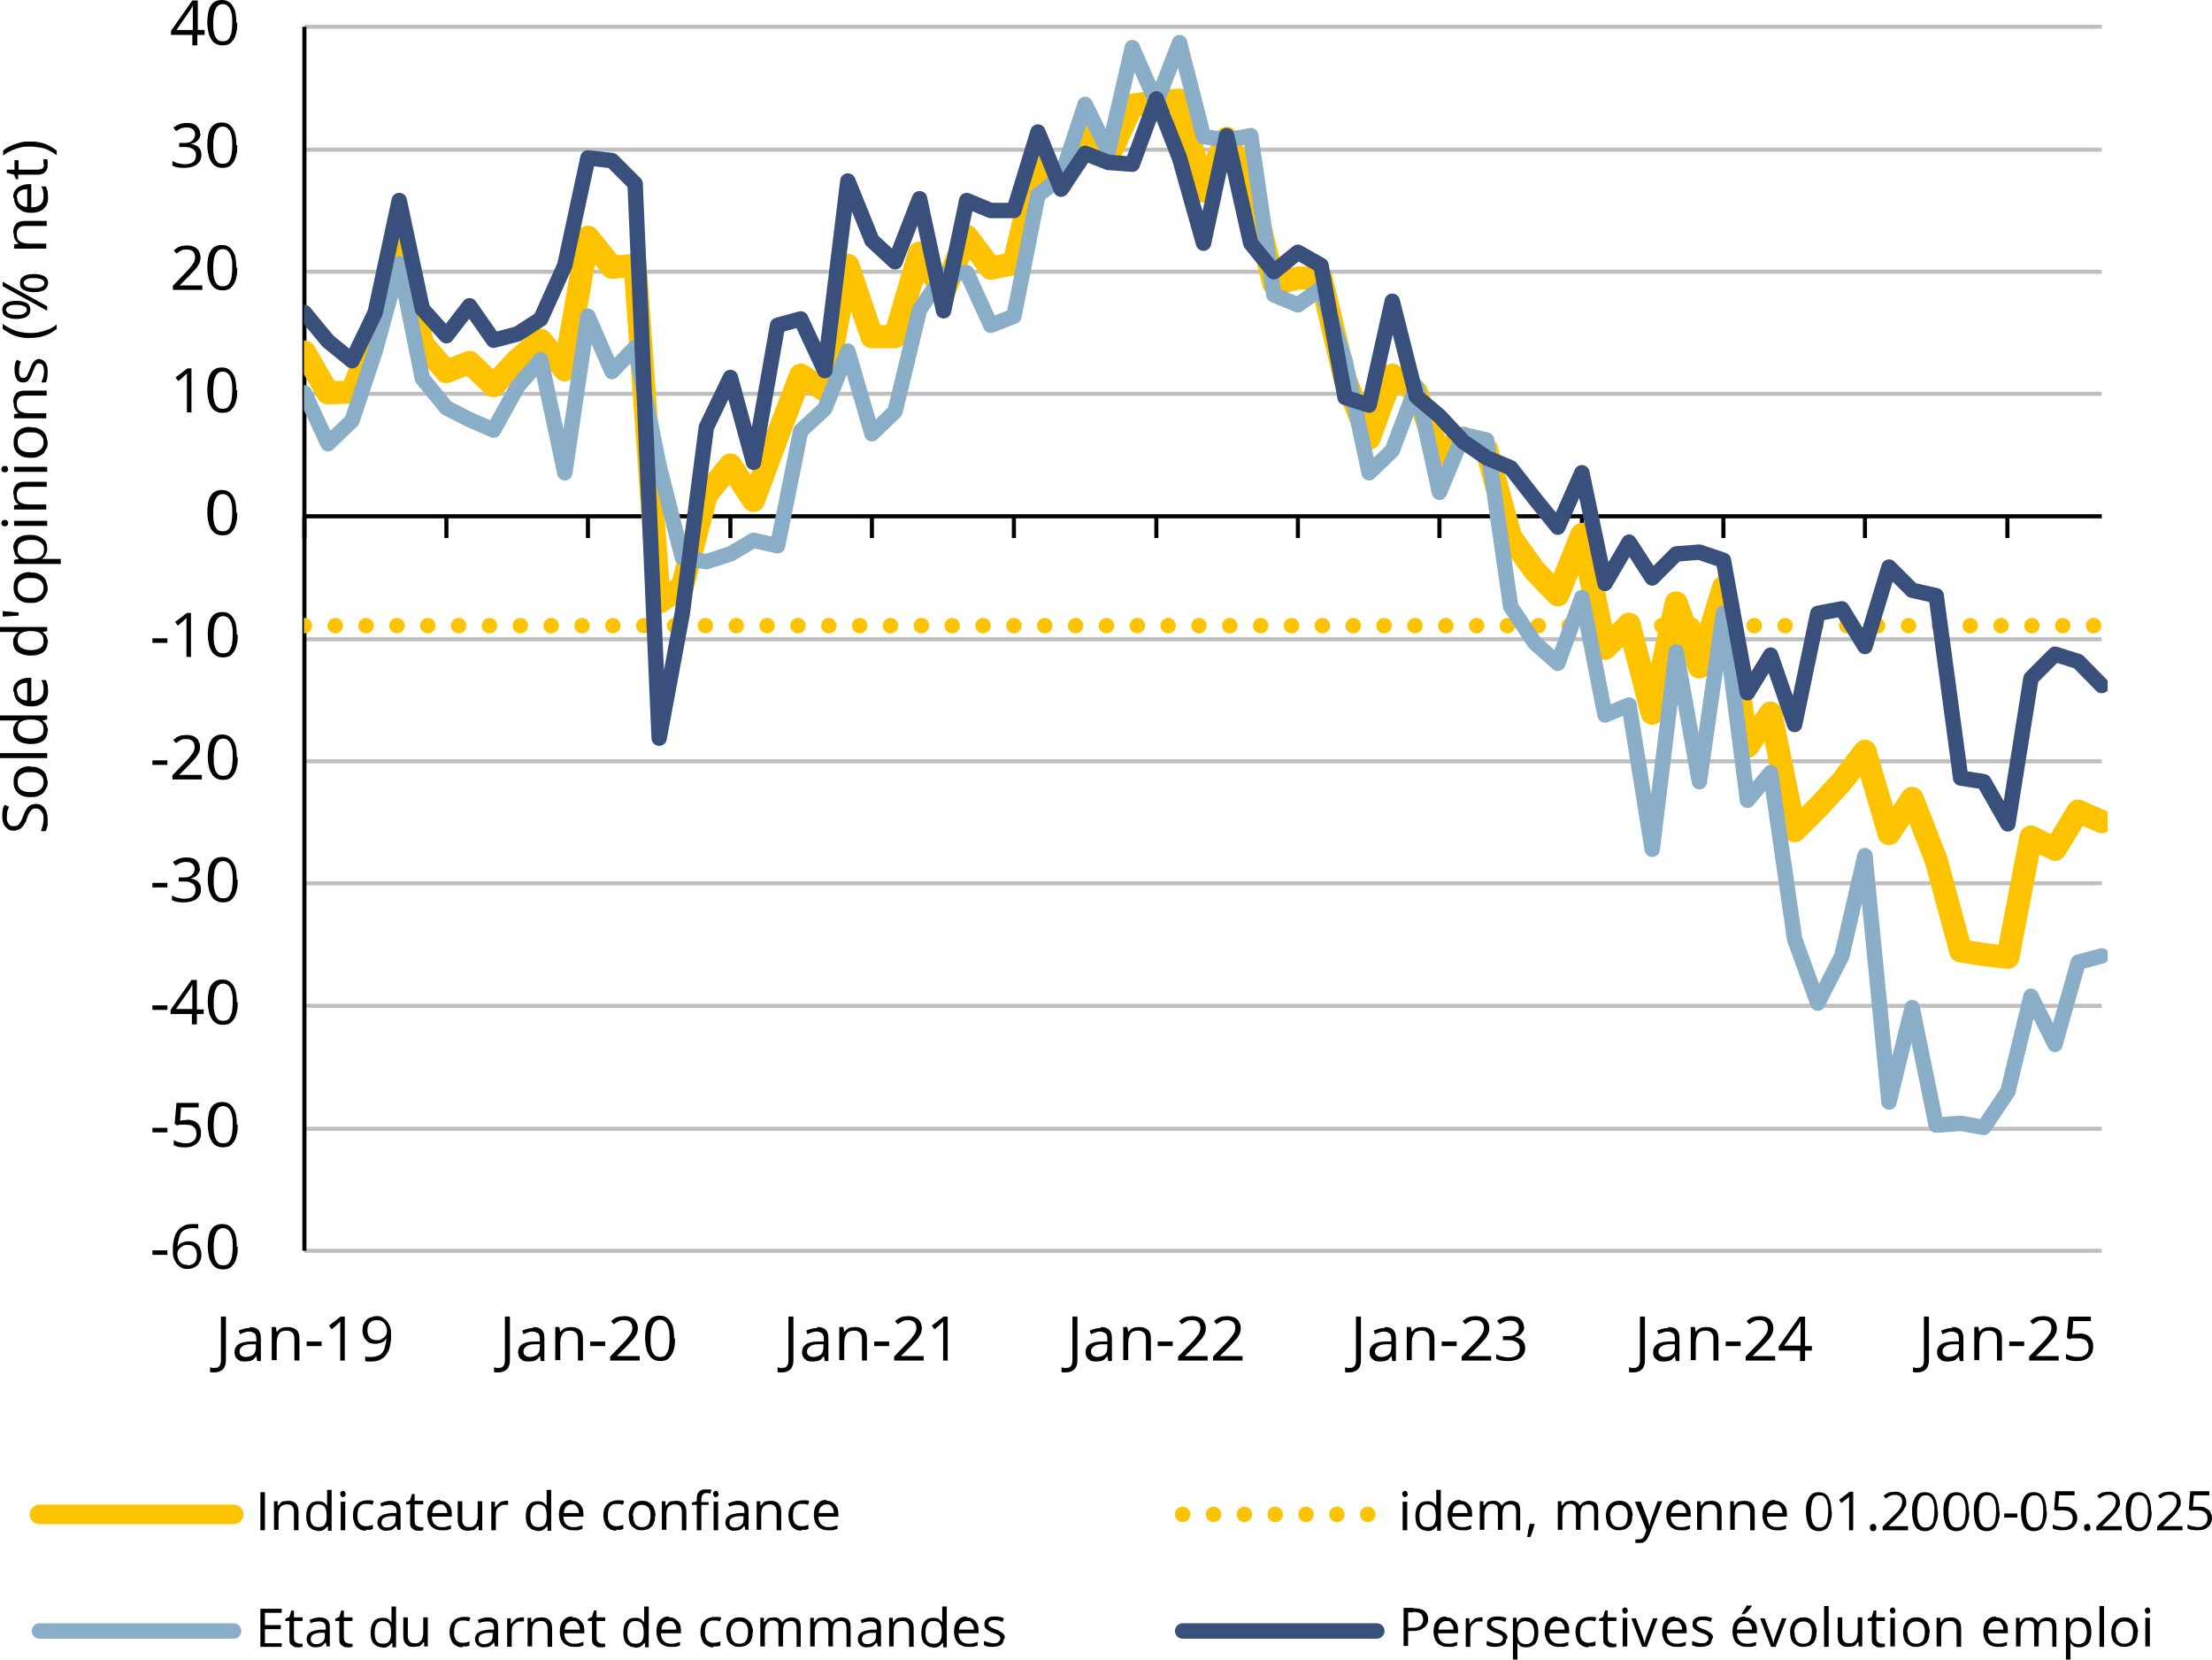 <?xml version="1.0" encoding="UTF-8"?>
<svg id="Layer_1" xmlns="http://www.w3.org/2000/svg" version="1.1" xmlns:xlink="http://www.w3.org/1999/xlink" viewBox="0 0 48.76 36.58">
  <!-- Generator: Adobe Illustrator 29.5.1, SVG Export Plug-In . SVG Version: 2.1.0 Build 141)  -->
  <defs>
    <clipPath id="clippath">
      <rect x="6.7" y=".58" width="39.76" height="27.11" fill="none"/>
    </clipPath>
  </defs>
  <path d="M6.71.59h39.62M6.71,3.3h39.62M6.71,5.99h39.62M6.71,8.68h39.62M6.71,14.09h39.62M6.71,16.78h39.62M6.71,19.47h39.62M6.71,22.17h39.62M6.71,24.88h39.62M6.71,27.57h39.62" fill="none" stroke="#bfbfbf" stroke-linejoin="round" stroke-width=".09"/>
  <line x1="6.71" y1="27.57" x2="6.71" y2=".59" fill="none" stroke="#000" stroke-linejoin="round" stroke-width=".09"/>
  <line x1="6.71" y1="11.38" x2="46.33" y2="11.38" fill="none" stroke="#000" stroke-linejoin="round" stroke-width=".09"/>
  <path d="M44.25,11.38v.48M41.11,11.38v.48M37.99,11.38v.48M34.87,11.38v.48M31.73,11.38v.48M28.61,11.38v.48M25.49,11.38v.48M22.35,11.38v.48M19.22,11.38v.48M16.1,11.38v.48M12.96,11.38v.48M9.84,11.38v.48M6.71,11.38v.48" fill="none" stroke="#000" stroke-linejoin="round" stroke-width=".09"/>
  <g clip-path="url(#clippath)">
    <polyline points="6.71 7.76 7.23 8.66 7.76 8.64 8.27 7.32 8.8 5.13 9.31 7.58 9.84 8.19 10.35 7.99 10.88 8.5 11.41 7.93 11.92 7.5 12.45 8.15 12.96 5.23 13.49 5.89 14 5.85 14.53 13.27 15.04 12.93 15.57 10.91 16.1 10.25 16.61 11.03 17.14 9.6 17.65 8.27 18.18 8.6 18.69 5.85 19.22 7.42 19.73 7.42 20.27 5.58 20.8 6.44 21.31 5.21 21.84 5.91 22.35 5.81 22.88 3.58 23.39 4.05 23.92 2.83 24.43 3.46 24.96 2.32 25.49 2.24 26 2.21 26.53 4.21 27.04 3.05 27.57 4.17 28.08 6.25 28.61 6.13 29.12 6.13 29.65 8.36 30.18 9.66 30.69 8.27 31.22 8.64 31.73 10.01 32.26 9.66 32.77 9.91 33.3 11.84 33.83 12.58 34.34 13.11 34.87 11.78 35.38 14.29 35.91 13.76 36.42 15.72 36.95 13.29 37.46 14.7 37.99 12.95 38.52 16.45 39.03 15.72 39.56 18.31 40.07 17.8 40.6 17.23 41.11 16.56 41.64 18.37 42.15 17.6 42.68 18.96 43.22 20.96 43.73 21.04 44.26 21.1 44.77 18.45 45.3 18.72 45.81 17.88 46.33 18.11" fill="none" stroke="#fdc300" stroke-linecap="round" stroke-linejoin="round" stroke-width=".51"/>
    <polyline points="6.71 13.79 7.23 13.79 7.76 13.79 8.27 13.79 8.8 13.79 9.31 13.79 9.84 13.79 10.35 13.79 10.88 13.79 11.41 13.79 11.92 13.79 12.45 13.79 12.96 13.79 13.49 13.79 14 13.79 14.53 13.79 15.04 13.79 15.57 13.79 16.1 13.79 16.61 13.79 17.14 13.79 17.65 13.79 18.18 13.79 18.69 13.79 19.22 13.79 19.73 13.79 20.27 13.79 20.8 13.79 21.31 13.79 21.84 13.79 22.35 13.79 22.88 13.79 23.39 13.79 23.92 13.79 24.43 13.79 24.96 13.79 25.49 13.79 26 13.79 26.53 13.79 27.04 13.79 27.57 13.79 28.08 13.79 28.61 13.79 29.12 13.79 29.65 13.79 30.18 13.79 30.69 13.79 31.22 13.79 31.73 13.79 32.26 13.79 32.77 13.79 33.3 13.79 33.83 13.79 34.34 13.79 34.87 13.79 35.38 13.79 35.91 13.79 36.42 13.79 36.95 13.79 37.46 13.79 37.99 13.79 38.52 13.79 39.03 13.79 39.56 13.79 40.07 13.79 40.6 13.79 41.11 13.79 41.64 13.79 42.15 13.79 42.68 13.79 43.22 13.79 43.73 13.79 44.26 13.79 44.77 13.79 45.3 13.79 45.81 13.79 46.33 13.79" fill="none" stroke="#fdc300" stroke-dasharray="0 .68" stroke-linecap="round" stroke-linejoin="round" stroke-width=".34"/>
    <polyline points="6.71 8.66 7.23 9.78 7.76 9.27 8.27 7.74 8.8 5.81 9.31 8.34 9.84 8.99 10.35 9.25 10.88 9.48 11.41 8.52 11.92 7.93 12.45 10.42 12.96 6.97 13.49 8.19 14 7.66 14.53 10.27 15.04 12.29 15.57 12.38 16.1 12.21 16.61 11.91 17.14 12.03 17.65 9.5 18.18 9.01 18.69 7.74 19.22 9.56 19.73 9.07 20.27 6.83 20.8 6.05 21.31 6.01 21.84 7.17 22.35 6.97 22.88 4.3 23.39 3.91 23.92 2.3 24.43 3.34 24.96 1.05 25.49 2.26 26 .94 26.53 3.01 27.04 3.09 27.57 2.99 28.08 6.5 28.61 6.72 29.12 6.36 29.65 7.95 30.18 10.42 30.69 9.93 31.22 8.52 31.73 10.85 32.26 9.58 32.77 9.7 33.3 13.37 33.83 14.17 34.34 14.62 34.87 13.17 35.38 15.76 35.91 15.54 36.42 18.72 36.95 14.37 37.46 17.23 37.99 13.52 38.52 17.64 39.03 17.03 39.56 20.7 40.07 22.11 40.6 21.07 41.11 18.86 41.64 24.29 42.15 22.21 42.68 24.8 43.22 24.76 43.73 24.85 44.26 24.06 44.77 21.96 45.3 23.02 45.81 21.21 46.33 21.07" fill="none" stroke="#8baec8" stroke-linecap="round" stroke-linejoin="round" stroke-width=".34"/>
    <polyline points="6.71 6.89 7.23 7.52 7.76 7.95 8.27 6.89 8.8 4.42 9.31 6.81 9.84 7.4 10.35 6.74 10.88 7.5 11.41 7.36 11.92 7.03 12.45 5.85 12.96 3.48 13.49 3.54 14 4.05 14.53 16.27 15.04 13.52 15.57 9.42 16.1 8.32 16.61 10.19 17.14 7.17 17.65 7.03 18.18 8.17 18.69 3.99 19.22 5.3 19.73 5.77 20.27 4.38 20.8 6.85 21.31 4.42 21.84 4.64 22.35 4.64 22.88 2.91 23.39 4.17 23.92 3.38 24.43 3.58 24.96 3.62 25.49 2.18 26 3.48 26.53 5.36 27.04 2.99 27.57 5.36 28.08 5.99 28.61 5.56 29.12 5.85 29.65 8.76 30.18 8.93 30.69 6.64 31.22 8.74 31.73 9.17 32.26 9.74 32.77 10.09 33.3 10.31 33.83 10.99 34.34 11.62 34.87 10.42 35.38 12.86 35.91 11.95 36.42 12.74 36.95 12.21 37.46 12.17 37.99 12.35 38.52 15.27 39.03 14.44 39.56 15.97 40.07 13.52 40.6 13.42 41.11 14.25 41.64 12.5 42.15 13.01 42.68 13.13 43.22 17.15 43.73 17.23 44.26 18.16 44.77 14.95 45.3 14.42 45.81 14.58 46.33 15.11" fill="none" stroke="#39507d" stroke-linecap="round" stroke-linejoin="round" stroke-width=".34"/>
  </g>
  <g>
    <path d="M3.36,27.66v-.1h.33v.1h-.33Z"/>
    <path d="M3.81,27.56c0-.06,0-.12.01-.17s.02-.11.04-.16c.02-.05.05-.09.08-.13.03-.04.08-.06.13-.09.05-.02.11-.03.18-.03.02,0,.04,0,.06,0,.02,0,.04,0,.06,0v.1s-.04,0-.06-.01c-.02,0-.04,0-.06,0-.08,0-.15.02-.2.05s-.08.08-.1.15-.03.13-.04.21h0s.03-.04.05-.06c.02-.02.05-.03.08-.04.03-.01.07-.02.11-.02.06,0,.11.01.15.03.04.02.08.06.1.1.02.04.04.1.04.16,0,.07-.01.12-.04.17-.02.05-.06.09-.11.11-.05.03-.1.04-.16.04-.05,0-.09,0-.13-.03-.04-.02-.07-.05-.1-.08-.03-.04-.05-.08-.07-.13s-.02-.12-.02-.19ZM4.14,27.89c.06,0,.11-.02.15-.06s.05-.1.05-.18c0-.06-.02-.11-.05-.15-.03-.04-.08-.06-.15-.06-.04,0-.08,0-.12.03-.03.02-.06.04-.08.07-.02.03-.03.06-.03.09s0,.06.01.09.02.06.04.08c.02.03.04.05.07.06.03.02.06.02.1.02Z"/>
    <path d="M5.24,27.48c0,.08,0,.15-.02.21-.01.06-.03.11-.06.16-.03.04-.06.08-.1.1s-.09.03-.15.03c-.07,0-.13-.02-.18-.06s-.08-.1-.11-.17c-.02-.08-.04-.17-.04-.27s.01-.19.03-.27c.02-.08.06-.13.1-.17.05-.04.11-.06.19-.06s.13.02.18.06c.05.04.08.1.11.17.02.08.03.17.03.27ZM4.71,27.48c0,.09,0,.17.02.23.01.06.04.11.07.14.03.03.07.04.12.04s.09-.01.12-.04c.03-.03.05-.08.07-.14.01-.06.02-.14.02-.23s0-.16-.02-.22c-.01-.06-.04-.11-.07-.14-.03-.03-.07-.05-.12-.05s-.09.02-.12.05c-.03.03-.05.08-.07.14-.01.06-.02.14-.02.22Z"/>
  </g>
  <g>
    <path d="M3.36,24.96v-.1h.33v.1h-.33Z"/>
    <path d="M4.11,24.68c.07,0,.12.01.17.03.05.02.09.06.11.1.03.04.04.09.04.16,0,.07-.01.12-.04.17-.03.05-.07.09-.12.11-.05.03-.12.04-.19.04-.05,0-.1,0-.14-.01s-.08-.02-.11-.04v-.11s.07.04.12.05c.05.01.09.02.13.02.05,0,.09,0,.13-.02.04-.02.07-.04.09-.07s.03-.07.03-.12c0-.06-.02-.12-.06-.15-.04-.04-.1-.05-.19-.05-.03,0-.06,0-.09,0-.03,0-.06,0-.08.02l-.06-.04.04-.46h.49v.1h-.39l-.02.29s.04,0,.07-.01c.03,0,.06,0,.09,0Z"/>
    <path d="M5.24,24.79c0,.08,0,.15-.02.21-.01.06-.03.11-.06.16-.03.04-.06.08-.1.1s-.09.03-.15.03c-.07,0-.13-.02-.18-.06s-.08-.1-.11-.17c-.02-.08-.04-.17-.04-.27s.01-.19.03-.27c.02-.08.06-.13.1-.17.05-.04.11-.06.19-.06s.13.02.18.06c.05.04.08.1.11.17.02.08.03.17.03.27ZM4.71,24.79c0,.09,0,.17.02.23.01.06.04.11.07.14.03.03.07.04.12.04s.09-.01.12-.04c.03-.03.05-.08.07-.14.01-.06.02-.14.02-.23s0-.16-.02-.22c-.01-.06-.04-.11-.07-.14-.03-.03-.07-.05-.12-.05s-.09.02-.12.05c-.03.03-.05.08-.07.14-.01.06-.02.14-.02.22Z"/>
  </g>
  <g>
    <path d="M3.36,22.26v-.1h.33v.1h-.33Z"/>
    <path d="M4.49,22.35h-.15v.23h-.11v-.23h-.47v-.09l.46-.66h.12v.65h.15v.1ZM4.24,22.25v-.32s0-.05,0-.07c0-.02,0-.04,0-.06s0-.03,0-.05c0-.02,0-.03,0-.05h0s-.02.04-.03.06c-.01.02-.02.04-.03.05l-.3.43h.36Z"/>
    <path d="M5.24,22.09c0,.08,0,.15-.02.21-.01.06-.03.11-.06.16-.03.04-.06.08-.1.1s-.09.03-.15.03c-.07,0-.13-.02-.18-.06s-.08-.1-.11-.17c-.02-.08-.04-.17-.04-.27s.01-.19.03-.27c.02-.08.06-.13.1-.17.05-.04.11-.06.19-.06s.13.02.18.06c.05.04.08.1.11.17.02.08.03.17.03.27ZM4.71,22.09c0,.09,0,.17.02.23.01.06.04.11.07.14.03.03.07.04.12.04s.09-.01.12-.04c.03-.03.05-.08.07-.14.01-.06.02-.14.02-.23s0-.16-.02-.22c-.01-.06-.04-.11-.07-.14-.03-.03-.07-.05-.12-.05s-.09.02-.12.05c-.03.03-.05.08-.07.14-.01.06-.02.14-.02.22Z"/>
  </g>
  <g>
    <path d="M3.36,19.56v-.1h.33v.1h-.33Z"/>
    <path d="M4.41,19.13s0,.08-.03.11c-.02.03-.04.06-.07.08-.03.02-.07.03-.11.04h0c.08.02.14.04.17.08.04.04.06.09.06.16,0,.06-.01.11-.04.15-.03.04-.07.08-.12.1-.05.02-.12.04-.21.04-.05,0-.1,0-.14-.01-.04,0-.09-.02-.13-.04v-.1s.08.04.13.05c.05.01.09.02.14.02.09,0,.15-.02.19-.05.04-.04.06-.08.06-.15,0-.04-.01-.08-.03-.1-.02-.03-.05-.04-.09-.06s-.09-.02-.15-.02h-.1v-.09h.1c.05,0,.1,0,.14-.02.04-.02.06-.04.08-.07.02-.03.03-.06.03-.1,0-.05-.02-.09-.05-.11-.03-.03-.08-.04-.13-.04-.03,0-.07,0-.09.01-.03,0-.06.02-.08.03-.02.01-.05.03-.07.04l-.06-.08s.08-.05.13-.07c.05-.02.11-.03.17-.03.1,0,.17.02.22.07.05.05.07.1.07.17Z"/>
    <path d="M5.24,19.39c0,.08,0,.15-.02.21-.01.06-.03.11-.06.16-.03.04-.06.08-.1.1s-.09.03-.15.03c-.07,0-.13-.02-.18-.06s-.08-.1-.11-.17c-.02-.08-.04-.17-.04-.27s.01-.19.03-.27c.02-.08.06-.13.1-.17.05-.04.11-.06.19-.06s.13.02.18.06c.05.04.08.1.11.17.02.08.03.17.03.27ZM4.71,19.39c0,.09,0,.17.02.23.01.06.04.11.07.14.03.03.07.04.12.04s.09-.01.12-.04c.03-.03.05-.08.07-.14.01-.06.02-.14.02-.23s0-.16-.02-.22c-.01-.06-.04-.11-.07-.14-.03-.03-.07-.05-.12-.05s-.09.02-.12.05c-.03.03-.05.08-.07.14-.01.06-.02.14-.02.22Z"/>
  </g>
  <g>
    <path d="M3.36,16.86v-.1h.33v.1h-.33Z"/>
    <path d="M4.44,17.18h-.64v-.09l.26-.27s.09-.09.12-.13c.03-.04.06-.08.08-.11.02-.04.03-.08.03-.12,0-.06-.02-.1-.05-.13s-.08-.04-.13-.04c-.05,0-.09,0-.12.02-.04.02-.07.04-.11.07l-.06-.07s.05-.04.08-.06c.03-.02.06-.03.1-.04.03,0,.07-.01.11-.01.06,0,.11.01.16.03.04.02.08.05.1.09.02.04.04.08.04.14s-.01.1-.03.14c-.02.04-.05.09-.09.13-.04.04-.08.09-.13.14l-.21.21h0s.5,0,.5,0v.1Z"/>
    <path d="M5.24,16.69c0,.08,0,.15-.02.21-.01.06-.03.11-.06.16-.03.04-.06.08-.1.1s-.09.03-.15.03c-.07,0-.13-.02-.18-.06s-.08-.1-.11-.17c-.02-.08-.04-.17-.04-.27s.01-.19.03-.27c.02-.08.06-.13.1-.17.05-.04.11-.06.19-.06s.13.02.18.06c.05.04.08.1.11.17.02.08.03.17.03.27ZM4.71,16.69c0,.09,0,.17.02.23.01.06.04.11.07.14.03.03.07.04.12.04s.09-.01.12-.04c.03-.03.05-.08.07-.14.01-.06.02-.14.02-.23s0-.16-.02-.22c-.01-.06-.04-.11-.07-.14-.03-.03-.07-.05-.12-.05s-.09.02-.12.05c-.03.03-.05.08-.07.14-.01.06-.02.14-.02.22Z"/>
  </g>
  <g>
    <path d="M3.36,14.17v-.1h.33v.1h-.33Z"/>
    <path d="M4.22,14.48h-.11v-.69s0-.05,0-.07,0-.04,0-.05c0-.02,0-.03,0-.05-.01.01-.03.03-.04.04-.01.01-.03.02-.04.04l-.11.09-.06-.08.26-.2h.09v.98Z"/>
    <path d="M5.24,13.99c0,.08,0,.15-.02.21-.01.06-.03.11-.06.16-.03.04-.06.08-.1.1s-.09.03-.15.03c-.07,0-.13-.02-.18-.06s-.08-.1-.11-.17c-.02-.08-.04-.17-.04-.27s.01-.19.03-.27c.02-.08.06-.13.1-.17.05-.04.11-.06.19-.06s.13.02.18.06c.05.04.08.1.11.17.02.08.03.17.03.27ZM4.71,13.99c0,.09,0,.17.02.23.01.06.04.11.07.14.03.03.07.04.12.04s.09-.01.12-.04c.03-.03.05-.08.07-.14.01-.06.02-.14.02-.23s0-.16-.02-.22c-.01-.06-.04-.11-.07-.14-.03-.03-.07-.05-.12-.05s-.09.02-.12.05c-.03.03-.05.08-.07.14-.01.06-.02.14-.02.22Z"/>
  </g>
  <path d="M5.23,11.3c0,.08,0,.15-.02.21-.01.06-.03.11-.06.16-.03.04-.06.08-.1.1s-.09.03-.15.03c-.07,0-.13-.02-.18-.06s-.08-.1-.11-.17c-.02-.08-.04-.17-.04-.27s.01-.19.03-.27c.02-.08.06-.13.1-.17.05-.04.11-.06.19-.06s.13.02.18.06c.05.04.08.1.11.17.02.08.03.17.03.27ZM4.7,11.3c0,.09,0,.17.02.23.01.06.04.11.07.14.03.03.07.04.12.04s.09-.01.12-.04c.03-.03.05-.08.07-.14.01-.06.02-.14.02-.23s0-.16-.02-.22c-.01-.06-.04-.11-.07-.14-.03-.03-.07-.05-.12-.05s-.09.02-.12.05c-.03.03-.05.08-.07.14-.01.06-.02.14-.02.22Z"/>
  <g>
    <path d="M4.23,9.09h-.11v-.69s0-.05,0-.07,0-.04,0-.05c0-.02,0-.03,0-.05-.01.01-.03.03-.04.04-.01.01-.03.02-.04.04l-.11.09-.06-.08.26-.2h.09v.98Z"/>
    <path d="M5.23,8.6c0,.08,0,.15-.02.21-.01.06-.03.11-.06.16-.03.04-.06.08-.1.1s-.09.03-.15.03c-.07,0-.13-.02-.18-.06s-.08-.1-.11-.17c-.02-.08-.04-.17-.04-.27s.01-.19.03-.27c.02-.08.06-.13.1-.17.05-.04.11-.06.19-.06s.13.02.18.06c.05.04.08.1.11.17.02.08.03.17.03.27ZM4.7,8.6c0,.09,0,.17.02.23.01.06.04.11.07.14.03.03.07.04.12.04s.09-.01.12-.04c.03-.03.05-.08.07-.14.01-.06.02-.14.02-.23s0-.16-.02-.22c-.01-.06-.04-.11-.07-.14-.03-.03-.07-.05-.12-.05s-.09.02-.12.05c-.03.03-.05.08-.07.14-.01.06-.02.14-.02.22Z"/>
  </g>
  <g>
    <path d="M4.45,6.39h-.64v-.09l.26-.27s.09-.09.12-.13c.03-.04.06-.08.08-.11.02-.04.03-.08.03-.12,0-.06-.02-.1-.05-.13s-.08-.04-.13-.04c-.05,0-.09,0-.12.02-.04.02-.07.04-.11.07l-.06-.07s.05-.04.08-.06c.03-.02.06-.03.1-.04.03,0,.07-.01.11-.01.06,0,.11.01.16.03.04.02.08.05.1.09.02.04.04.08.04.14s-.01.1-.03.14c-.02.04-.05.09-.09.13-.04.04-.08.09-.13.14l-.21.21h0s.5,0,.5,0v.1Z"/>
    <path d="M5.23,5.9c0,.08,0,.15-.02.21-.01.06-.03.11-.06.16-.03.04-.06.08-.1.1s-.09.03-.15.03c-.07,0-.13-.02-.18-.06s-.08-.1-.11-.17c-.02-.08-.04-.17-.04-.27s.01-.19.03-.27c.02-.08.06-.13.1-.17.05-.04.11-.06.19-.06s.13.02.18.06c.05.04.08.1.11.17.02.08.03.17.03.27ZM4.7,5.9c0,.09,0,.17.02.23.01.06.04.11.07.14.03.03.07.04.12.04s.09-.01.12-.04c.03-.03.05-.08.07-.14.01-.06.02-.14.02-.23s0-.16-.02-.22c-.01-.06-.04-.11-.07-.14-.03-.03-.07-.05-.12-.05s-.09.02-.12.05c-.03.03-.05.08-.07.14-.01.06-.02.14-.02.22Z"/>
  </g>
  <g>
    <path d="M4.42,2.94s0,.08-.03.11c-.02.03-.04.06-.07.08-.03.02-.07.03-.11.04h0c.08.02.14.04.17.08.04.04.06.09.06.16,0,.06-.01.11-.04.15-.03.04-.07.08-.12.1-.05.02-.12.04-.21.04-.05,0-.1,0-.14-.01-.04,0-.09-.02-.13-.04v-.1s.08.04.13.05c.05.01.09.02.14.02.09,0,.15-.02.19-.05.04-.04.06-.08.06-.15,0-.04-.01-.08-.03-.1-.02-.03-.05-.04-.09-.06s-.09-.02-.15-.02h-.1v-.09h.1c.05,0,.1,0,.14-.02.04-.02.06-.04.08-.07.02-.03.03-.06.03-.1,0-.05-.02-.09-.05-.11-.03-.03-.08-.04-.13-.04-.03,0-.07,0-.09.01-.03,0-.06.02-.08.03-.02.01-.05.03-.07.04l-.06-.08s.08-.05.13-.07c.05-.02.11-.03.17-.03.1,0,.17.02.22.07.05.05.07.1.07.17Z"/>
    <path d="M5.23,3.2c0,.08,0,.15-.02.21-.01.06-.03.11-.06.16-.03.04-.06.08-.1.1s-.09.03-.15.03c-.07,0-.13-.02-.18-.06s-.08-.1-.11-.17c-.02-.08-.04-.17-.04-.27s.01-.19.03-.27c.02-.08.06-.13.1-.17.05-.04.11-.06.19-.06s.13.02.18.06c.05.04.08.1.11.17.02.08.03.17.03.27ZM4.7,3.2c0,.09,0,.17.02.23.01.06.04.11.07.14.03.03.07.04.12.04s.09-.01.12-.04c.03-.03.05-.08.07-.14.01-.06.02-.14.02-.23s0-.16-.02-.22c-.01-.06-.04-.11-.07-.14-.03-.03-.07-.05-.12-.05s-.09.02-.12.05c-.03.03-.05.08-.07.14-.01.06-.02.14-.02.22Z"/>
  </g>
  <g>
    <path d="M4.5.77h-.15v.23h-.11v-.23h-.47v-.09L4.24.01h.12v.65h.15v.1ZM4.25.67v-.32s0-.05,0-.07c0-.02,0-.04,0-.06s0-.03,0-.05c0-.02,0-.03,0-.05h0s-.02.04-.03.06c-.01.02-.02.04-.03.05l-.3.43h.36Z"/>
    <path d="M5.23.5c0,.08,0,.15-.02.21-.01.06-.03.11-.06.16-.03.04-.06.08-.1.1s-.09.03-.15.03c-.07,0-.13-.02-.18-.06s-.08-.1-.11-.17c-.02-.08-.04-.17-.04-.27s.01-.19.03-.27c.02-.08.06-.13.1-.17.05-.04.11-.06.19-.06s.13.02.18.06c.05.04.08.1.11.17.02.08.03.17.03.27ZM4.7.5c0,.09,0,.17.02.23.01.06.04.11.07.14.03.03.07.04.12.04s.09-.01.12-.04c.03-.03.05-.08.07-.14.01-.06.02-.14.02-.23s0-.16-.02-.22c-.01-.06-.04-.11-.07-.14-.03-.03-.07-.05-.12-.05s-.09.02-.12.05c-.03.03-.05.08-.07.14-.01.06-.02.14-.02.22Z"/>
  </g>
  <g>
    <path d="M4.73,30.25s-.04,0-.06,0c-.02,0-.03,0-.04-.01v-.1s.03,0,.05.01.03,0,.05,0c.03,0,.05,0,.07-.01s.04-.03.05-.05c.01-.02.02-.06.02-.1v-.97h.11v.96c0,.06-.01.11-.03.15-.02.04-.05.07-.09.09-.04.02-.08.03-.13.03Z"/>
    <path d="M5.5,29.25c.09,0,.15.02.19.06.04.04.06.1.06.19v.5h-.08l-.02-.11h0s-.04.05-.06.07c-.02.02-.05.03-.08.04-.03,0-.06.01-.11.01-.04,0-.08,0-.12-.02-.03-.02-.06-.04-.08-.07-.02-.03-.03-.07-.03-.12,0-.07.03-.13.09-.17.06-.04.15-.06.26-.06h.13v-.05c0-.06-.01-.11-.04-.13-.03-.02-.07-.04-.11-.04-.04,0-.07,0-.11.02-.03.01-.07.02-.1.04l-.03-.08s.07-.03.11-.04c.04-.01.09-.02.14-.02ZM5.64,29.63h-.11c-.09,0-.16.02-.19.05-.04.03-.06.06-.06.11,0,.04.01.07.04.09s.06.03.1.03c.06,0,.12-.02.16-.05s.06-.09.06-.16v-.07Z"/>
    <path d="M6.33,29.25c.09,0,.15.02.2.06s.07.11.07.2v.48h-.11v-.47c0-.06-.01-.11-.04-.14s-.07-.05-.13-.05c-.08,0-.14.02-.17.07-.03.05-.05.11-.05.2v.38h-.11v-.73h.09l.02.11h0s.04-.05.06-.06c.02-.02.05-.03.08-.04.03,0,.06-.01.09-.01Z"/>
    <path d="M6.76,29.67v-.1h.33v.1h-.33Z"/>
    <path d="M7.61,29.99h-.11v-.69s0-.05,0-.07,0-.04,0-.05c0-.02,0-.03,0-.05-.01.01-.03.03-.04.04-.01.01-.03.02-.04.04l-.11.09-.06-.08.26-.2h.09v.98Z"/>
    <path d="M8.62,29.43c0,.06,0,.12-.01.17s-.02.11-.04.16c-.02.05-.05.09-.08.13-.03.04-.08.06-.13.09-.05.02-.11.03-.18.03-.02,0-.04,0-.07,0s-.04,0-.06-.01v-.1s.04.01.06.01c.02,0,.04,0,.07,0,.08,0,.15-.02.2-.05.05-.04.08-.08.1-.15s.03-.13.04-.21h0s-.03.04-.05.06-.05.03-.08.04-.07.02-.11.02c-.06,0-.11-.01-.15-.03-.04-.02-.07-.06-.1-.1-.02-.04-.04-.1-.04-.16,0-.07.01-.13.04-.17.03-.05.06-.09.11-.11s.1-.04.16-.04c.05,0,.09,0,.13.03s.07.05.1.08c.03.04.05.08.07.13.02.05.02.12.02.19ZM8.29,29.1c-.06,0-.11.02-.14.06-.04.04-.05.1-.05.17,0,.06.02.12.05.15.03.04.08.06.15.06.05,0,.08,0,.12-.03.03-.02.06-.04.08-.07.02-.03.03-.06.03-.09s0-.06-.01-.09-.02-.06-.04-.08c-.02-.03-.04-.05-.07-.06-.03-.02-.06-.02-.1-.02Z"/>
  </g>
  <g>
    <path d="M10.99,30.25s-.04,0-.06,0c-.02,0-.03,0-.04-.01v-.1s.03,0,.05.01.03,0,.05,0c.03,0,.05,0,.07-.01s.04-.03.05-.05c.01-.02.02-.06.02-.1v-.97h.11v.96c0,.06-.01.11-.03.15-.02.04-.05.07-.09.09-.04.02-.08.03-.13.03Z"/>
    <path d="M11.75,29.25c.09,0,.15.02.19.06.04.04.06.1.06.19v.5h-.08l-.02-.11h0s-.04.05-.06.07c-.02.02-.05.03-.08.04-.03,0-.06.01-.11.01-.04,0-.08,0-.12-.02-.03-.02-.06-.04-.08-.07-.02-.03-.03-.07-.03-.12,0-.07.03-.13.09-.17.06-.04.15-.06.26-.06h.13v-.05c0-.06-.01-.11-.04-.13-.03-.02-.07-.04-.11-.04-.04,0-.07,0-.11.02-.03.01-.07.02-.1.04l-.03-.08s.07-.03.11-.04c.04-.01.09-.02.14-.02ZM11.9,29.63h-.11c-.09,0-.16.02-.19.05-.04.03-.06.06-.06.11,0,.04.01.07.04.09s.06.03.1.03c.06,0,.12-.02.16-.05s.06-.09.06-.16v-.07Z"/>
    <path d="M12.58,29.25c.09,0,.15.02.2.06s.07.11.07.2v.48h-.11v-.47c0-.06-.01-.11-.04-.14s-.07-.05-.13-.05c-.08,0-.14.02-.17.07-.03.05-.05.11-.05.2v.38h-.11v-.73h.09l.02.11h0s.04-.05.06-.06c.02-.02.05-.03.08-.04.03,0,.06-.01.09-.01Z"/>
    <path d="M13.01,29.67v-.1h.33v.1h-.33Z"/>
    <path d="M14.09,29.99h-.64v-.09l.26-.27s.09-.09.12-.13c.03-.04.06-.08.08-.11.02-.04.03-.08.03-.12,0-.06-.02-.1-.05-.13s-.08-.04-.13-.04c-.05,0-.09,0-.12.02-.04.02-.07.04-.11.07l-.06-.07s.05-.04.08-.06c.03-.02.06-.03.1-.04.03,0,.07-.01.11-.01.06,0,.11.01.16.03.04.02.08.05.1.09.02.04.04.08.04.14s-.01.1-.03.14c-.02.04-.05.09-.09.13-.04.04-.08.09-.13.14l-.21.21h0s.5,0,.5,0v.1Z"/>
    <path d="M14.88,29.5c0,.08,0,.15-.02.21-.01.06-.03.11-.06.16-.03.04-.06.08-.1.1s-.09.03-.15.03c-.07,0-.13-.02-.18-.06s-.08-.1-.11-.17c-.02-.08-.04-.17-.04-.27s.01-.19.03-.27c.02-.08.06-.13.1-.17.05-.04.11-.06.19-.06s.13.02.18.06c.05.04.08.1.11.17.02.08.03.17.03.27ZM14.34,29.5c0,.09,0,.17.02.23.01.06.04.11.07.14.03.03.07.04.12.04s.09-.01.12-.04c.03-.03.05-.08.07-.14.01-.06.02-.14.02-.23s0-.16-.02-.22c-.01-.06-.04-.11-.07-.14-.03-.03-.07-.05-.12-.05s-.09.02-.12.05c-.03.03-.05.08-.07.14-.01.06-.02.14-.02.22Z"/>
  </g>
  <g>
    <path d="M17.24,30.25s-.04,0-.06,0c-.02,0-.03,0-.04-.01v-.1s.03,0,.05.01.03,0,.05,0c.03,0,.05,0,.07-.01s.04-.03.05-.05c.01-.02.02-.06.02-.1v-.97h.11v.96c0,.06-.01.11-.03.15-.02.04-.05.07-.09.09-.04.02-.08.03-.13.03Z"/>
    <path d="M18.01,29.25c.09,0,.15.02.19.06.04.04.06.1.06.19v.5h-.08l-.02-.11h0s-.04.05-.06.07c-.02.02-.05.03-.08.04-.03,0-.06.01-.11.01-.04,0-.08,0-.12-.02-.03-.02-.06-.04-.08-.07-.02-.03-.03-.07-.03-.12,0-.07.03-.13.09-.17.06-.04.15-.06.26-.06h.13v-.05c0-.06-.01-.11-.04-.13-.03-.02-.07-.04-.11-.04-.04,0-.07,0-.11.02-.03.01-.07.02-.1.04l-.03-.08s.07-.03.11-.04c.04-.01.09-.02.14-.02ZM18.15,29.63h-.11c-.09,0-.16.02-.19.05-.04.03-.06.06-.06.11,0,.04.01.07.04.09s.06.03.1.03c.06,0,.12-.02.16-.05s.06-.09.06-.16v-.07Z"/>
    <path d="M18.84,29.25c.09,0,.15.02.2.06s.07.11.07.2v.48h-.11v-.47c0-.06-.01-.11-.04-.14s-.07-.05-.13-.05c-.08,0-.14.02-.17.07-.03.05-.05.11-.05.2v.38h-.11v-.73h.09l.02.11h0s.04-.05.06-.06c.02-.02.05-.03.08-.04.03,0,.06-.01.09-.01Z"/>
    <path d="M19.27,29.67v-.1h.33v.1h-.33Z"/>
    <path d="M20.35,29.99h-.64v-.09l.26-.27s.09-.09.12-.13c.03-.04.06-.08.08-.11.02-.04.03-.08.03-.12,0-.06-.02-.1-.05-.13s-.08-.04-.13-.04c-.05,0-.09,0-.12.02-.04.02-.07.04-.11.07l-.06-.07s.05-.04.08-.06c.03-.02.06-.03.1-.04.03,0,.07-.01.11-.01.06,0,.11.01.16.03.04.02.08.05.1.09.02.04.04.08.04.14s-.01.1-.03.14c-.02.04-.05.09-.09.13-.04.04-.08.09-.13.14l-.21.21h0s.5,0,.5,0v.1Z"/>
    <path d="M20.9,29.99h-.11v-.69s0-.05,0-.07,0-.04,0-.05c0-.02,0-.03,0-.05-.01.01-.03.03-.04.04-.01.01-.03.02-.04.04l-.11.09-.06-.08.26-.2h.09v.98Z"/>
  </g>
  <g>
    <path d="M23.5,30.25s-.04,0-.06,0c-.02,0-.03,0-.04-.01v-.1s.03,0,.05.01.03,0,.05,0c.03,0,.05,0,.07-.01s.04-.03.05-.05c.01-.02.02-.06.02-.1v-.97h.11v.96c0,.06-.01.11-.03.15-.02.04-.05.07-.09.09-.04.02-.08.03-.13.03Z"/>
    <path d="M24.26,29.25c.09,0,.15.02.19.06.04.04.06.1.06.19v.5h-.08l-.02-.11h0s-.04.05-.06.07c-.02.02-.05.03-.08.04-.03,0-.06.01-.11.01-.04,0-.08,0-.12-.02-.03-.02-.06-.04-.08-.07-.02-.03-.03-.07-.03-.12,0-.07.03-.13.09-.17.06-.04.15-.06.26-.06h.13v-.05c0-.06-.01-.11-.04-.13-.03-.02-.07-.04-.11-.04-.04,0-.07,0-.11.02-.03.01-.07.02-.1.04l-.03-.08s.07-.03.11-.04c.04-.01.09-.02.14-.02ZM24.41,29.63h-.11c-.09,0-.16.02-.19.05-.04.03-.06.06-.06.11,0,.04.01.07.04.09s.06.03.1.03c.06,0,.12-.02.16-.05s.06-.09.06-.16v-.07Z"/>
    <path d="M25.1,29.25c.09,0,.15.02.2.06s.07.11.07.2v.48h-.11v-.47c0-.06-.01-.11-.04-.14s-.07-.05-.13-.05c-.08,0-.14.02-.17.07-.03.05-.05.11-.05.2v.38h-.11v-.73h.09l.02.11h0s.04-.05.06-.06c.02-.02.05-.03.08-.04.03,0,.06-.01.09-.01Z"/>
    <path d="M25.52,29.67v-.1h.33v.1h-.33Z"/>
    <path d="M26.61,29.99h-.64v-.09l.26-.27s.09-.09.12-.13c.03-.04.06-.08.08-.11.02-.04.03-.08.03-.12,0-.06-.02-.1-.05-.13s-.08-.04-.13-.04c-.05,0-.09,0-.12.02-.04.02-.07.04-.11.07l-.06-.07s.05-.04.08-.06c.03-.02.06-.03.1-.04.03,0,.07-.01.11-.01.06,0,.11.01.16.03.04.02.08.05.1.09.02.04.04.08.04.14s-.01.1-.03.14c-.02.04-.05.09-.09.13-.04.04-.08.09-.13.14l-.21.21h0s.5,0,.5,0v.1Z"/>
    <path d="M27.38,29.99h-.64v-.09l.26-.27s.09-.09.12-.13c.03-.04.06-.08.08-.11.02-.04.03-.08.03-.12,0-.06-.02-.1-.05-.13s-.08-.04-.13-.04c-.05,0-.09,0-.12.02-.04.02-.07.04-.11.07l-.06-.07s.05-.04.08-.06c.03-.02.06-.03.1-.04.03,0,.07-.01.11-.01.06,0,.11.01.16.03.04.02.08.05.1.09.02.04.04.08.04.14s-.01.1-.03.14c-.02.04-.05.09-.09.13-.04.04-.08.09-.13.14l-.21.21h0s.5,0,.5,0v.1Z"/>
  </g>
  <g>
    <path d="M29.75,30.25s-.04,0-.06,0c-.02,0-.03,0-.04-.01v-.1s.03,0,.05.01.03,0,.05,0c.03,0,.05,0,.07-.01s.04-.03.05-.05c.01-.02.02-.06.02-.1v-.97h.11v.96c0,.06-.01.11-.03.15-.02.04-.05.07-.09.09-.04.02-.08.03-.13.03Z"/>
    <path d="M30.52,29.25c.09,0,.15.02.19.06.04.04.06.1.06.19v.5h-.08l-.02-.11h0s-.04.05-.06.07c-.02.02-.05.03-.08.04-.03,0-.06.01-.11.01-.04,0-.08,0-.12-.02-.03-.02-.06-.04-.08-.07-.02-.03-.03-.07-.03-.12,0-.07.03-.13.09-.17.06-.04.15-.06.26-.06h.13v-.05c0-.06-.01-.11-.04-.13-.03-.02-.07-.04-.11-.04-.04,0-.07,0-.11.02-.03.01-.07.02-.1.04l-.03-.08s.07-.03.11-.04c.04-.01.09-.02.14-.02ZM30.67,29.63h-.11c-.09,0-.16.02-.19.05-.04.03-.06.06-.06.11,0,.04.01.07.04.09s.06.03.1.03c.06,0,.12-.02.16-.05s.06-.09.06-.16v-.07Z"/>
    <path d="M31.35,29.25c.09,0,.15.02.2.06s.07.11.07.2v.48h-.11v-.47c0-.06-.01-.11-.04-.14s-.07-.05-.13-.05c-.08,0-.14.02-.17.07-.03.05-.05.11-.05.2v.38h-.11v-.73h.09l.02.11h0s.04-.05.06-.06c.02-.02.05-.03.08-.04.03,0,.06-.01.09-.01Z"/>
    <path d="M31.78,29.67v-.1h.33v.1h-.33Z"/>
    <path d="M32.86,29.99h-.64v-.09l.26-.27s.09-.09.12-.13c.03-.04.06-.08.08-.11.02-.04.03-.08.03-.12,0-.06-.02-.1-.05-.13s-.08-.04-.13-.04c-.05,0-.09,0-.12.02-.04.02-.07.04-.11.07l-.06-.07s.05-.04.08-.06c.03-.02.06-.03.1-.04.03,0,.07-.01.11-.01.06,0,.11.01.16.03.04.02.08.05.1.09.02.04.04.08.04.14s-.01.1-.03.14c-.02.04-.05.09-.09.13-.04.04-.08.09-.13.14l-.21.21h0s.5,0,.5,0v.1Z"/>
    <path d="M33.6,29.24s0,.08-.03.11c-.02.03-.04.06-.07.08-.03.02-.07.03-.11.04h0c.08.02.14.04.17.08.04.04.06.09.06.16,0,.06-.01.11-.04.15-.03.04-.07.08-.12.1-.05.02-.12.04-.21.04-.05,0-.1,0-.14-.01-.04,0-.09-.02-.13-.04v-.1s.08.04.13.05c.05.01.09.02.14.02.09,0,.15-.02.19-.05.04-.04.06-.08.06-.15,0-.04-.01-.08-.03-.1-.02-.03-.05-.04-.09-.06s-.09-.02-.15-.02h-.1v-.09h.1c.05,0,.1,0,.14-.02.04-.02.06-.04.08-.07.02-.03.03-.06.03-.1,0-.05-.02-.09-.05-.11-.03-.03-.08-.04-.13-.04-.03,0-.07,0-.09.01-.03,0-.06.02-.08.03-.02.01-.05.03-.07.04l-.06-.08s.08-.05.13-.07c.05-.02.11-.03.17-.03.1,0,.17.02.22.07.05.05.07.1.07.17Z"/>
  </g>
  <g>
    <path d="M36.01,30.25s-.04,0-.06,0c-.02,0-.03,0-.04-.01v-.1s.03,0,.05.01.03,0,.05,0c.03,0,.05,0,.07-.01s.04-.03.05-.05c.01-.02.02-.06.02-.1v-.97h.11v.96c0,.06-.01.11-.03.15-.02.04-.05.07-.09.09-.04.02-.08.03-.13.03Z"/>
    <path d="M36.77,29.25c.09,0,.15.02.19.06.04.04.06.1.06.19v.5h-.08l-.02-.11h0s-.04.05-.06.07c-.02.02-.05.03-.08.04-.03,0-.06.01-.11.01-.04,0-.08,0-.12-.02-.03-.02-.06-.04-.08-.07-.02-.03-.03-.07-.03-.12,0-.07.03-.13.09-.17.06-.04.15-.06.26-.06h.13v-.05c0-.06-.01-.11-.04-.13-.03-.02-.07-.04-.11-.04-.04,0-.07,0-.11.02-.03.01-.07.02-.1.04l-.03-.08s.07-.03.11-.04c.04-.01.09-.02.14-.02ZM36.92,29.63h-.11c-.09,0-.16.02-.19.05-.04.03-.06.06-.06.11,0,.04.01.07.04.09s.06.03.1.03c.06,0,.12-.02.16-.05s.06-.09.06-.16v-.07Z"/>
    <path d="M37.61,29.25c.09,0,.15.02.2.06s.07.11.07.2v.48h-.11v-.47c0-.06-.01-.11-.04-.14s-.07-.05-.13-.05c-.08,0-.14.02-.17.07-.03.05-.05.11-.05.2v.38h-.11v-.73h.09l.02.11h0s.04-.05.06-.06c.02-.02.05-.03.08-.04.03,0,.06-.01.09-.01Z"/>
    <path d="M38.04,29.67v-.1h.33v.1h-.33Z"/>
    <path d="M39.12,29.99h-.64v-.09l.26-.27s.09-.09.12-.13c.03-.04.06-.08.08-.11.02-.04.03-.08.03-.12,0-.06-.02-.1-.05-.13s-.08-.04-.13-.04c-.05,0-.09,0-.12.02-.04.02-.07.04-.11.07l-.06-.07s.05-.04.08-.06c.03-.02.06-.03.1-.04.03,0,.07-.01.11-.01.06,0,.11.01.16.03.04.02.08.05.1.09.02.04.04.08.04.14s-.01.1-.03.14c-.02.04-.05.09-.09.13-.04.04-.08.09-.13.14l-.21.21h0s.5,0,.5,0v.1Z"/>
    <path d="M39.94,29.77h-.15v.23h-.11v-.23h-.47v-.09l.46-.66h.12v.65h.15v.1ZM39.69,29.67v-.32s0-.05,0-.07c0-.02,0-.04,0-.06s0-.03,0-.05c0-.02,0-.03,0-.05h0s-.02.04-.03.06c-.01.02-.02.04-.03.05l-.3.43h.36Z"/>
  </g>
  <g>
    <path d="M42.27,30.25s-.04,0-.06,0c-.02,0-.03,0-.04-.01v-.1s.03,0,.05.01.03,0,.05,0c.03,0,.05,0,.07-.01s.04-.03.05-.05c.01-.02.02-.06.02-.1v-.97h.11v.96c0,.06-.01.11-.03.15-.02.04-.05.07-.09.09-.04.02-.08.03-.13.03Z"/>
    <path d="M43.03,29.25c.09,0,.15.02.19.06.04.04.06.1.06.19v.5h-.08l-.02-.11h0s-.04.05-.06.07c-.02.02-.05.03-.08.04-.03,0-.06.01-.11.01-.04,0-.08,0-.12-.02-.03-.02-.06-.04-.08-.07-.02-.03-.03-.07-.03-.12,0-.07.03-.13.09-.17.06-.04.15-.06.26-.06h.13v-.05c0-.06-.01-.11-.04-.13-.03-.02-.07-.04-.11-.04-.04,0-.07,0-.11.02-.03.01-.07.02-.1.04l-.03-.08s.07-.03.11-.04c.04-.01.09-.02.14-.02ZM43.18,29.63h-.11c-.09,0-.16.02-.19.05-.04.03-.06.06-.06.11,0,.04.01.07.04.09s.06.03.1.03c.06,0,.12-.02.16-.05s.06-.09.06-.16v-.07Z"/>
    <path d="M43.86,29.25c.09,0,.15.02.2.06s.07.11.07.2v.48h-.11v-.47c0-.06-.01-.11-.04-.14s-.07-.05-.13-.05c-.08,0-.14.02-.17.07-.03.05-.05.11-.05.2v.38h-.11v-.73h.09l.02.11h0s.04-.05.06-.06c.02-.02.05-.03.08-.04.03,0,.06-.01.09-.01Z"/>
    <path d="M44.29,29.67v-.1h.33v.1h-.33Z"/>
    <path d="M45.37,29.99h-.64v-.09l.26-.27s.09-.09.12-.13c.03-.04.06-.08.08-.11.02-.04.03-.08.03-.12,0-.06-.02-.1-.05-.13s-.08-.04-.13-.04c-.05,0-.09,0-.12.02-.04.02-.07.04-.11.07l-.06-.07s.05-.04.08-.06c.03-.02.06-.03.1-.04.03,0,.07-.01.11-.01.06,0,.11.01.16.03.04.02.08.05.1.09.02.04.04.08.04.14s-.01.1-.03.14c-.02.04-.05.09-.09.13-.04.04-.08.09-.13.14l-.21.21h0s.5,0,.5,0v.1Z"/>
    <path d="M45.82,29.39c.07,0,.12.01.17.03.05.02.09.06.11.1.03.04.04.09.04.16,0,.07-.01.12-.04.17-.03.05-.07.09-.12.11-.05.03-.12.04-.19.04-.05,0-.1,0-.14-.01s-.08-.02-.11-.04v-.11s.07.04.12.05c.05.01.09.02.13.02.05,0,.09,0,.13-.02.04-.02.07-.04.09-.07s.03-.07.03-.12c0-.06-.02-.12-.06-.15-.04-.04-.1-.05-.19-.05-.03,0-.06,0-.09,0-.03,0-.06,0-.08.02l-.06-.04.04-.46h.49v.1h-.39l-.02.29s.04,0,.07-.01c.03,0,.06,0,.09,0Z"/>
  </g>
  <g>
    <path d="M.78,17.72c.06,0,.11.01.15.04s.07.07.09.12c.02.05.03.11.03.18,0,.04,0,.07,0,.1,0,.03,0,.06-.02.09,0,.03-.02.05-.02.07h-.11s.03-.07.04-.12c.01-.05.02-.1.02-.15,0-.05,0-.09-.02-.12s-.03-.06-.06-.08c-.02-.02-.05-.03-.09-.03-.03,0-.06,0-.08.02-.02.02-.04.04-.06.07s-.04.08-.06.14c-.01.04-.03.08-.05.11-.02.03-.04.06-.06.08-.02.02-.05.04-.08.05s-.06.02-.1.02c-.05,0-.1-.01-.13-.04s-.07-.06-.09-.11c-.02-.05-.03-.1-.03-.16,0-.05,0-.1.01-.14,0-.04.02-.08.04-.12l.1.04s-.03.07-.04.11c0,.04-.01.08-.01.12s0,.08.02.11c.01.03.03.05.05.07.02.02.05.02.08.02.03,0,.06,0,.09-.02.02-.01.04-.04.06-.07s.04-.07.06-.13c.02-.06.04-.11.07-.15.02-.04.05-.07.09-.09.03-.02.08-.03.13-.03Z"/>
    <path d="M.67,16.9c.06,0,.11,0,.16.02.05.02.09.04.12.07.03.03.06.06.07.11s.03.09.03.14c0,.05,0,.09-.03.13-.02.04-.04.08-.07.11-.03.03-.07.05-.12.07-.05.02-.1.02-.16.02-.08,0-.15-.01-.2-.04-.06-.03-.1-.07-.13-.12-.03-.05-.04-.11-.04-.18s.01-.13.04-.18c.03-.05.07-.09.13-.12.06-.03.12-.04.2-.04ZM.67,17.46c.06,0,.11,0,.15-.02.04-.02.08-.04.1-.07.02-.03.04-.07.04-.13s-.01-.09-.04-.13c-.02-.03-.06-.06-.1-.07-.04-.02-.09-.02-.15-.02s-.11,0-.15.02-.08.04-.1.07c-.02.03-.03.07-.03.13,0,.08.02.13.08.17.05.04.12.05.21.05Z"/>
    <path d="M1.04,16.6v.11H0v-.11h1.04Z"/>
    <path d="M1.05,16.1c0,.09-.03.17-.09.22-.06.05-.16.08-.28.08s-.22-.03-.29-.08-.1-.13-.1-.22c0-.04,0-.07.02-.1s.02-.05.04-.07.04-.04.06-.05H.41s-.03,0-.06,0c-.02,0-.04,0-.06,0h-.29v-.11h1.04v.09l-.1.02h0s.04.04.06.06c.02.02.03.05.04.08.01.03.02.06.02.1ZM.96,16.08c0-.08-.02-.13-.07-.17-.04-.03-.11-.05-.2-.05h-.02c-.09,0-.16.02-.21.05s-.07.09-.07.17c0,.07.03.12.08.15s.12.05.21.05.16-.02.21-.05c.05-.03.07-.08.07-.15Z"/>
    <path d="M.29,15.24c0-.06.01-.12.04-.16.03-.04.07-.08.12-.1.05-.02.11-.04.17-.04h.07v.51c.09,0,.15-.02.2-.06s.07-.1.07-.17c0-.05,0-.09-.01-.12,0-.04-.02-.07-.04-.11h.1s.03.07.04.11c0,.04.01.08.01.13,0,.07-.01.13-.04.18s-.07.09-.13.12c-.06.03-.12.04-.2.04s-.15-.01-.2-.04-.1-.06-.13-.11c-.03-.05-.05-.1-.05-.17ZM.38,15.24c0,.06.02.11.06.14.04.04.09.06.16.06v-.39s-.08,0-.12.02-.06.03-.08.06c-.02.03-.03.06-.03.1Z"/>
    <path d="M1.05,14.15c0,.09-.03.17-.09.22-.06.05-.16.08-.28.08s-.22-.03-.29-.08-.1-.13-.1-.22c0-.04,0-.07.02-.1s.02-.05.04-.07.04-.04.06-.05H.41s-.03,0-.06,0c-.02,0-.04,0-.06,0h-.29v-.11h1.04v.09l-.1.02h0s.04.04.06.06c.02.02.03.05.04.08.01.03.02.06.02.1ZM.96,14.13c0-.08-.02-.13-.07-.17-.04-.03-.11-.05-.2-.05h-.02c-.09,0-.16.02-.21.05s-.07.09-.07.17c0,.07.03.12.08.15s.12.05.21.05.16-.02.21-.05c.05-.03.07-.08.07-.15Z"/>
    <path d="M.06,13.47l.35.03v.07l-.35.02v-.12Z"/>
    <path d="M.67,12.62c.06,0,.11,0,.16.02.05.02.09.04.12.07.03.03.06.06.07.11s.03.09.03.14c0,.05,0,.09-.03.13-.02.04-.04.08-.07.11-.03.03-.07.05-.12.07-.05.02-.1.02-.16.02-.08,0-.15-.01-.2-.04-.06-.03-.1-.07-.13-.12-.03-.05-.04-.11-.04-.18s.01-.13.04-.18c.03-.05.07-.09.13-.12.06-.03.12-.04.2-.04ZM.67,13.18c.06,0,.11,0,.15-.02.04-.02.08-.04.1-.07.02-.03.04-.07.04-.13s-.01-.09-.04-.13c-.02-.03-.06-.06-.1-.07-.04-.02-.09-.02-.15-.02s-.11,0-.15.02-.08.04-.1.07c-.02.03-.03.07-.03.13,0,.08.02.13.08.17.05.04.12.05.21.05Z"/>
    <path d="M.29,12.09c0-.09.03-.16.09-.22.06-.05.16-.08.28-.08.08,0,.15.01.21.04s.1.06.13.1c.03.05.04.1.04.16,0,.04,0,.07-.02.1-.01.03-.02.05-.04.08-.02.02-.04.04-.06.05h0s.04,0,.06,0c.02,0,.05,0,.06,0h.3v.11H.31v-.09l.11-.02H.42s-.04-.04-.06-.06c-.02-.02-.03-.05-.04-.08-.01-.03-.02-.06-.02-.1ZM.39,12.11c0,.05,0,.09.03.12.02.03.05.05.09.07s.09.02.15.02h.02c.06,0,.11,0,.16-.02.04-.01.08-.04.1-.07.02-.03.03-.07.03-.13,0-.05-.01-.08-.04-.11-.02-.03-.06-.05-.1-.07-.04-.02-.09-.02-.15-.02-.09,0-.15.02-.21.05-.05.03-.08.08-.08.15Z"/>
    <path d="M.03,11.53s0-.03.02-.05.03-.02.06-.02.04,0,.05.02c.01.01.02.03.02.05s0,.03-.02.05c-.01.01-.03.02-.05.02s-.04,0-.06-.02-.02-.03-.02-.05ZM.31,11.48h.73v.11H.31v-.11Z"/>
    <path d="M.29,10.89c0-.09.02-.15.06-.2s.11-.07.2-.07h.48v.11h-.47c-.06,0-.11.01-.14.04s-.05.07-.05.13c0,.08.02.14.07.17.05.03.11.05.2.05h.38v.11H.31v-.09l.11-.02H.41s-.05-.04-.06-.06c-.02-.02-.03-.05-.04-.08,0-.03-.01-.06-.01-.09Z"/>
    <path d="M.03,10.34s0-.03.02-.05.03-.02.06-.02.04,0,.05.02c.01.01.02.03.02.05s0,.03-.02.05c-.01.01-.03.02-.05.02s-.04,0-.06-.02-.02-.03-.02-.05ZM.31,10.29h.73v.11H.31v-.11Z"/>
    <path d="M.67,9.42c.06,0,.11,0,.16.02.05.02.09.04.12.07.03.03.06.06.07.11s.03.09.03.14c0,.05,0,.09-.03.13-.02.04-.04.08-.07.11-.03.03-.07.05-.12.07-.05.02-.1.02-.16.02-.08,0-.15-.01-.2-.04-.06-.03-.1-.07-.13-.12-.03-.05-.04-.11-.04-.18s.01-.13.04-.18c.03-.05.07-.09.13-.12.06-.03.12-.04.2-.04ZM.67,9.97c.06,0,.11,0,.15-.02.04-.02.08-.04.1-.07.02-.03.04-.07.04-.13s-.01-.09-.04-.13c-.02-.03-.06-.06-.1-.07-.04-.02-.09-.02-.15-.02s-.11,0-.15.02-.08.04-.1.07c-.02.03-.03.07-.03.13,0,.08.02.13.08.17.05.04.12.05.21.05Z"/>
    <path d="M.29,8.88c0-.09.02-.15.06-.2s.11-.07.2-.07h.48v.11h-.47c-.06,0-.11.01-.14.04s-.05.07-.05.13c0,.08.02.14.07.17.05.03.11.05.2.05h.38v.11H.31v-.09l.11-.02H.41s-.05-.04-.06-.06c-.02-.02-.03-.05-.04-.08,0-.03-.01-.06-.01-.09Z"/>
    <path d="M.84,7.91s.09.01.12.04c.03.02.06.06.07.1.02.04.02.09.02.15,0,.05,0,.1-.01.13,0,.04-.02.07-.03.1h-.1s.03-.07.04-.11c.01-.04.02-.08.02-.13,0-.06-.01-.11-.03-.14-.02-.03-.05-.04-.08-.04-.02,0-.04,0-.05.02-.02.01-.03.03-.04.06-.01.03-.03.06-.05.11s-.04.09-.05.12c-.02.03-.04.06-.06.08s-.06.03-.1.03c-.06,0-.11-.02-.14-.07-.03-.05-.05-.12-.05-.2,0-.04,0-.09.01-.12,0-.04.02-.07.04-.11l.09.04s-.02.06-.03.1-.01.07-.01.1c0,.05,0,.09.02.12.02.03.04.04.07.04.02,0,.04,0,.06-.02.02-.01.03-.03.04-.06.01-.03.03-.06.05-.11s.03-.09.05-.12c.02-.03.04-.06.07-.08.03-.02.06-.03.1-.03Z"/>
    <path d="M.66,7.45c-.08,0-.15,0-.22-.02-.07-.01-.14-.04-.2-.07-.06-.03-.12-.07-.18-.11v-.11c.08.06.18.11.28.15.1.03.21.05.32.05.07,0,.14,0,.21-.02.07-.01.14-.04.2-.06s.12-.06.18-.11v.1c-.05.04-.11.08-.17.11-.06.03-.13.05-.2.07-.07.01-.14.02-.22.02Z"/>
    <path d="M.05,6.83c0-.07.03-.12.08-.15.05-.03.13-.05.23-.05s.17.02.23.05c.05.03.08.08.08.15,0,.06-.03.11-.08.15-.05.03-.13.05-.23.05s-.17-.02-.23-.05c-.05-.03-.08-.08-.08-.15ZM.06,6.21l.98.54v.1l-.98-.54v-.1ZM.13,6.83s.02.06.06.08c.04.02.09.03.17.03s.13,0,.17-.03c.04-.02.06-.04.06-.08,0-.04-.02-.07-.06-.08-.04-.02-.09-.03-.17-.03s-.13,0-.17.03c-.04.02-.06.05-.06.08ZM.44,6.24c0-.07.03-.12.08-.15s.13-.05.23-.05.17.02.23.05c.05.03.08.08.08.15,0,.06-.03.11-.08.15-.05.03-.13.05-.23.05s-.17-.02-.23-.05-.08-.08-.08-.15ZM.52,6.24s.02.06.06.08c.04.02.09.03.17.03s.13,0,.17-.03c.04-.02.06-.04.06-.08s-.02-.06-.06-.08c-.04-.02-.09-.03-.17-.03s-.13,0-.17.03c-.04.02-.06.05-.06.08Z"/>
    <path d="M.29,5.14c0-.09.02-.15.06-.2s.11-.07.2-.07h.48v.11h-.47c-.06,0-.11.01-.14.04s-.05.07-.05.13c0,.08.02.14.07.17.05.03.11.05.2.05h.38v.11H.31v-.09l.11-.02H.41s-.05-.04-.06-.06c-.02-.02-.03-.05-.04-.08,0-.03-.01-.06-.01-.09Z"/>
    <path d="M.29,4.36c0-.06.01-.12.04-.16.03-.04.07-.08.12-.1.05-.02.11-.04.17-.04h.07v.51c.09,0,.15-.02.2-.06s.07-.1.07-.17c0-.05,0-.09-.01-.12,0-.04-.02-.07-.04-.11h.1s.03.07.04.11c0,.04.01.08.01.13,0,.07-.01.13-.04.18s-.07.09-.13.12c-.06.03-.12.04-.2.04s-.15-.01-.2-.04-.1-.06-.13-.11c-.03-.05-.05-.1-.05-.17ZM.38,4.36c0,.06.02.11.06.14.04.04.09.06.16.06v-.39s-.08,0-.12.02-.06.03-.08.06c-.02.03-.03.06-.03.1Z"/>
    <path d="M.96,3.62s0-.04,0-.06,0-.03-.01-.05h.09s.01.03.01.05c0,.02,0,.04,0,.07,0,.04,0,.07-.02.11-.01.03-.04.06-.07.08-.03.02-.08.03-.13.03h-.43v.1h-.05l-.04-.1-.16-.04v-.07h.17v-.21h.09v.21h.43s.08-.01.1-.03c.02-.02.03-.05.03-.08Z"/>
    <path d="M.66,3.12c.07,0,.15,0,.22.02.07.01.14.04.2.07.06.03.12.07.17.11v.1c-.06-.04-.12-.08-.18-.11s-.13-.05-.2-.06c-.07-.01-.14-.02-.21-.02s-.14,0-.21.02-.14.04-.2.07c-.06.03-.13.06-.18.11v-.11c.05-.05.11-.08.18-.11.06-.03.13-.05.2-.07s.14-.02.22-.02Z"/>
  </g>
  <line x1=".87" y1="33.38" x2="5.15" y2="33.38" fill="none" stroke="#fdc300" stroke-linecap="round" stroke-linejoin="round" stroke-width=".43"/>
  <g>
    <path d="M5.74,33.73v-.84h.1v.84h-.1Z"/>
    <path d="M6.35,33.08c.08,0,.13.02.17.06.04.04.06.1.06.18v.41h-.1v-.41c0-.05-.01-.09-.04-.12-.02-.03-.06-.04-.11-.04-.07,0-.12.02-.15.06s-.04.1-.04.17v.33h-.1v-.63h.08v.09h.02s.03-.04.05-.06c.02-.02.04-.03.07-.03s.05-.01.08-.01Z"/>
    <path d="M7.01,33.74c-.08,0-.14-.03-.19-.08-.05-.05-.07-.14-.07-.24s.02-.19.07-.25c.05-.06.11-.08.19-.08.03,0,.06,0,.09.01s.05.02.06.04c.02.01.03.03.05.05h0s0-.03,0-.05c0-.02,0-.04,0-.05v-.25h.1v.9h-.08v-.09h-.02s-.03.04-.05.05c-.02.02-.04.03-.07.04-.02,0-.05.01-.09.01ZM7.02,33.66c.07,0,.12-.02.14-.06.03-.04.04-.1.04-.17v-.02c0-.08-.01-.14-.04-.19-.03-.04-.08-.06-.15-.06-.06,0-.1.02-.13.07s-.04.11-.04.19.01.14.04.18c.03.04.07.06.13.06Z"/>
    <path d="M7.56,32.86s.03,0,.04.02c.01.01.02.03.02.05s0,.04-.02.05-.02.02-.04.02c-.02,0-.03,0-.04-.02-.01-.01-.02-.03-.02-.05s0-.04.02-.05c.01,0,.02-.02.04-.02ZM7.61,33.1v.63h-.1v-.63h.1Z"/>
    <path d="M8.07,33.74c-.06,0-.11-.01-.15-.04-.04-.02-.08-.06-.1-.11-.02-.05-.04-.11-.04-.18s.01-.14.04-.19c.03-.05.06-.08.11-.11.04-.02.1-.04.15-.04.03,0,.06,0,.09,0s.05.01.07.02l-.03.08s-.04-.01-.07-.02c-.03,0-.05,0-.07,0-.04,0-.08,0-.11.03-.03.02-.05.05-.06.08-.01.04-.02.08-.02.14s0,.1.02.13c.01.04.03.06.06.08.03.02.06.03.1.03.03,0,.06,0,.09-.01.03,0,.05-.02.07-.02v.09s-.04.02-.07.02c-.03,0-.06,0-.09,0Z"/>
    <path d="M8.6,33.08c.08,0,.13.02.17.05.04.03.06.09.06.16v.43h-.07l-.02-.09h0s-.04.04-.06.06c-.02.02-.04.03-.07.04-.03,0-.06.01-.09.01-.04,0-.07,0-.1-.02-.03-.01-.05-.03-.07-.06s-.03-.06-.03-.1c0-.06.02-.11.08-.15.05-.03.13-.05.23-.06h.11v-.04c0-.05-.01-.09-.04-.11s-.06-.03-.1-.03c-.03,0-.06,0-.1.01-.03,0-.06.02-.09.03l-.03-.07s.06-.03.1-.04.08-.02.12-.02ZM8.73,33.42h-.1c-.08,0-.13.02-.17.04-.03.02-.05.05-.05.1,0,.04.01.06.03.08.02.02.05.03.09.03.06,0,.1-.02.14-.05.04-.03.05-.08.05-.14v-.06Z"/>
    <path d="M9.24,33.66s.03,0,.05,0c.02,0,.03,0,.04,0v.07s-.03,0-.05.01c-.02,0-.04,0-.06,0-.03,0-.06,0-.09-.02s-.05-.03-.07-.06c-.02-.03-.02-.07-.02-.12v-.38h-.09v-.05l.09-.04.04-.14h.06v.15h.19v.08h-.19v.37s0,.07.03.09c.02.02.04.03.07.03Z"/>
    <path d="M9.7,33.08c.05,0,.1.01.14.04s.07.06.09.1c.02.04.03.09.03.15v.06h-.44c0,.07.02.13.06.17s.09.06.15.06c.04,0,.08,0,.11-.01s.06-.02.1-.03v.08s-.06.02-.1.03c-.03,0-.07,0-.11,0-.06,0-.11-.01-.16-.04-.05-.02-.08-.06-.11-.11-.02-.05-.04-.11-.04-.18s.01-.13.03-.18c.02-.05.06-.09.1-.12.04-.03.09-.04.15-.04ZM9.7,33.16c-.05,0-.09.02-.12.05-.03.03-.05.08-.05.14h.33s0-.07-.02-.1-.03-.05-.05-.07c-.02-.02-.05-.02-.09-.02Z"/>
    <path d="M10.63,33.1v.63h-.08v-.09h-.02s-.03.04-.05.06c-.02.02-.04.03-.07.03-.03,0-.05.01-.08.01-.05,0-.09,0-.13-.02-.03-.02-.06-.04-.08-.08-.02-.03-.03-.08-.03-.13v-.42h.1v.41c0,.05.01.09.04.12.02.03.06.04.11.04s.08,0,.11-.03.05-.04.06-.08c.01-.03.02-.08.02-.13v-.33h.1Z"/>
    <path d="M11.12,33.08s.03,0,.04,0c.01,0,.03,0,.04,0v.09s-.03,0-.05,0-.02,0-.04,0c-.03,0-.05,0-.07.02s-.04.02-.06.04-.03.04-.04.07c0,.03-.01.06-.01.09v.34h-.1v-.63h.08v.12h.01s.03-.04.05-.06.04-.03.06-.05.05-.02.08-.02Z"/>
    <path d="M11.85,33.74c-.08,0-.14-.03-.19-.08-.05-.05-.07-.14-.07-.24s.02-.19.07-.25c.05-.06.11-.08.19-.08.03,0,.06,0,.09.01s.05.02.06.04c.02.01.03.03.05.05h0s0-.03,0-.05c0-.02,0-.04,0-.05v-.25h.1v.9h-.08v-.09h-.02s-.03.04-.05.05c-.02.02-.04.03-.07.04-.02,0-.05.01-.09.01ZM11.87,33.66c.07,0,.12-.02.14-.06.03-.04.04-.1.04-.17v-.02c0-.08-.01-.14-.04-.19-.03-.04-.08-.06-.15-.06-.06,0-.1.02-.13.07s-.04.11-.04.19.01.14.04.18c.03.04.07.06.13.06Z"/>
    <path d="M12.6,33.08c.05,0,.1.01.14.04s.07.06.09.1c.02.04.03.09.03.15v.06h-.44c0,.07.02.13.06.17s.09.06.15.06c.04,0,.08,0,.11-.01s.06-.02.1-.03v.08s-.06.02-.1.03c-.03,0-.07,0-.11,0-.06,0-.11-.01-.16-.04-.05-.02-.08-.06-.11-.11-.02-.05-.04-.11-.04-.18s.01-.13.03-.18c.02-.05.06-.09.1-.12.04-.03.09-.04.15-.04ZM12.6,33.16c-.05,0-.09.02-.12.05-.03.03-.05.08-.05.14h.33s0-.07-.02-.1-.03-.05-.05-.07c-.02-.02-.05-.02-.09-.02Z"/>
    <path d="M13.59,33.74c-.06,0-.11-.01-.15-.04-.04-.02-.08-.06-.1-.11-.02-.05-.04-.11-.04-.18s.01-.14.04-.19c.03-.05.06-.08.11-.11.04-.02.1-.04.15-.04.03,0,.06,0,.09,0s.05.01.07.02l-.03.08s-.04-.01-.07-.02c-.03,0-.05,0-.07,0-.04,0-.08,0-.11.03-.03.02-.05.05-.06.08-.01.04-.02.08-.02.14s0,.1.02.13c.01.04.03.06.06.08.03.02.06.03.1.03.03,0,.06,0,.09-.01.03,0,.05-.02.07-.02v.09s-.04.02-.07.02c-.03,0-.06,0-.09,0Z"/>
    <path d="M14.44,33.41c0,.05,0,.1-.02.14-.01.04-.03.08-.06.1-.03.03-.06.05-.09.06-.04.01-.08.02-.12.02-.04,0-.08,0-.12-.02s-.07-.04-.09-.06c-.03-.03-.05-.06-.06-.1-.01-.04-.02-.09-.02-.14,0-.07.01-.13.04-.18.02-.05.06-.09.1-.11.04-.03.1-.04.16-.04s.11.01.15.04.08.06.1.11c.02.05.04.11.04.18ZM13.96,33.41c0,.05,0,.1.02.13.01.04.03.07.06.09.03.02.06.03.11.03s.08-.01.11-.03c.03-.02.05-.05.06-.09.01-.04.02-.08.02-.13s0-.09-.02-.13c-.01-.04-.03-.06-.06-.08-.03-.02-.06-.03-.11-.03-.07,0-.11.02-.15.07-.03.04-.05.1-.05.18Z"/>
    <path d="M14.9,33.08c.08,0,.13.02.17.06.04.04.06.1.06.18v.41h-.1v-.41c0-.05-.01-.09-.04-.12-.02-.03-.06-.04-.11-.04-.07,0-.12.02-.15.06s-.04.1-.04.17v.33h-.1v-.63h.08v.09h.02s.03-.04.05-.06c.02-.02.04-.03.07-.03s.05-.01.08-.01Z"/>
    <path d="M15.62,33.17h-.16v.56h-.1v-.56h-.11v-.05l.11-.03v-.04c0-.05,0-.1.02-.13.02-.03.04-.06.07-.07.03-.02.07-.02.11-.02.02,0,.05,0,.07,0,.02,0,.04,0,.05.01l-.02.08s-.03,0-.04-.01c-.02,0-.03,0-.05,0-.04,0-.06.01-.08.04-.02.02-.03.06-.03.11v.05h.16v.08ZM15.78,32.86s.03,0,.04.02c.01.01.02.03.02.05s0,.04-.02.05c-.01.01-.02.02-.04.02-.02,0-.03,0-.04-.02-.01-.01-.02-.03-.02-.05s0-.04.02-.05c.01,0,.02-.02.04-.02ZM15.83,33.1v.63h-.1v-.63h.1Z"/>
    <path d="M16.27,33.08c.08,0,.13.02.17.05.04.03.06.09.06.16v.43h-.07l-.02-.09h0s-.04.04-.06.06c-.02.02-.04.03-.07.04-.03,0-.06.01-.09.01-.04,0-.07,0-.1-.02-.03-.01-.05-.03-.07-.06s-.03-.06-.03-.1c0-.06.02-.11.08-.15.05-.03.13-.05.23-.06h.11v-.04c0-.05-.01-.09-.04-.11s-.06-.03-.1-.03c-.03,0-.06,0-.1.01-.03,0-.06.02-.09.03l-.03-.07s.06-.03.1-.04.08-.02.12-.02ZM16.4,33.42h-.1c-.08,0-.13.02-.17.04-.03.02-.05.05-.05.1,0,.04.01.06.03.08.02.02.05.03.09.03.06,0,.1-.02.14-.05.04-.03.05-.08.05-.14v-.06Z"/>
    <path d="M16.99,33.08c.08,0,.13.02.17.06.04.04.06.1.06.18v.41h-.1v-.41c0-.05-.01-.09-.04-.12-.02-.03-.06-.04-.11-.04-.07,0-.12.02-.15.06s-.04.1-.04.17v.33h-.1v-.63h.08v.09h.02s.03-.04.05-.06c.02-.02.04-.03.07-.03s.05-.01.08-.01Z"/>
    <path d="M17.67,33.74c-.06,0-.11-.01-.15-.04-.04-.02-.08-.06-.1-.11-.02-.05-.04-.11-.04-.18s.01-.14.04-.19c.03-.05.06-.08.11-.11.04-.02.1-.04.15-.04.03,0,.06,0,.09,0s.05.01.07.02l-.03.08s-.04-.01-.07-.02c-.03,0-.05,0-.07,0-.04,0-.08,0-.11.03-.03.02-.05.05-.06.08-.01.04-.02.08-.02.14s0,.1.02.13c.01.04.03.06.06.08.03.02.06.03.1.03.03,0,.06,0,.09-.01.03,0,.05-.02.07-.02v.09s-.04.02-.07.02c-.03,0-.06,0-.09,0Z"/>
    <path d="M18.22,33.08c.05,0,.1.01.14.04s.07.06.09.1c.02.04.03.09.03.15v.06h-.44c0,.07.02.13.06.17s.09.06.15.06c.04,0,.08,0,.11-.01s.06-.02.1-.03v.08s-.06.02-.1.03c-.03,0-.07,0-.11,0-.06,0-.11-.01-.16-.04-.05-.02-.08-.06-.11-.11-.02-.05-.04-.11-.04-.18s.01-.13.03-.18c.02-.05.06-.09.1-.12.04-.03.09-.04.15-.04ZM18.22,33.16c-.05,0-.09.02-.12.05-.03.03-.05.08-.05.14h.33s0-.07-.02-.1-.03-.05-.05-.07c-.02-.02-.05-.02-.09-.02Z"/>
  </g>
  <line x1="26.07" y1="33.38" x2="30.35" y2="33.38" fill="none" stroke="#fdc300" stroke-dasharray="0 .68" stroke-linecap="round" stroke-linejoin="round" stroke-width=".34"/>
  <g>
    <path d="M30.97,32.86s.03,0,.04.02c.01.01.02.03.02.05s0,.04-.02.05-.02.02-.04.02c-.02,0-.03,0-.04-.02-.01-.01-.02-.03-.02-.05s0-.04.02-.05c.01,0,.02-.02.04-.02ZM31.02,33.1v.63h-.1v-.63h.1Z"/>
    <path d="M31.46,33.74c-.08,0-.14-.03-.19-.08-.05-.05-.07-.14-.07-.24s.02-.19.07-.25c.05-.06.11-.08.19-.08.03,0,.06,0,.09.01s.05.02.06.04c.02.01.03.03.05.05h0s0-.03,0-.05c0-.02,0-.04,0-.05v-.25h.1v.9h-.08v-.09h-.02s-.03.04-.05.05c-.02.02-.04.03-.07.04-.02,0-.05.01-.09.01ZM31.47,33.66c.07,0,.12-.02.14-.06.03-.04.04-.1.04-.17v-.02c0-.08-.01-.14-.04-.19-.03-.04-.08-.06-.15-.06-.06,0-.1.02-.13.07s-.04.11-.04.19.01.14.04.18c.03.04.07.06.13.06Z"/>
    <path d="M32.19,33.08c.05,0,.1.01.14.04s.07.06.09.1c.02.04.03.09.03.15v.06h-.44c0,.07.02.13.06.17s.09.06.15.06c.04,0,.08,0,.11-.01s.06-.02.1-.03v.08s-.06.02-.1.03c-.03,0-.07,0-.11,0-.06,0-.11-.01-.16-.04-.05-.02-.08-.06-.11-.11-.02-.05-.04-.11-.04-.18s.01-.13.03-.18c.02-.05.06-.09.1-.12.04-.03.09-.04.15-.04ZM32.19,33.16c-.05,0-.09.02-.12.05-.03.03-.05.08-.05.14h.33s0-.07-.02-.1-.03-.05-.05-.07c-.02-.02-.05-.02-.09-.02Z"/>
    <path d="M33.3,33.08c.07,0,.12.02.16.05.04.04.05.1.05.18v.42h-.09v-.41c0-.05-.01-.09-.03-.12-.02-.03-.06-.04-.1-.04-.06,0-.11.02-.13.05s-.04.09-.04.16v.35h-.1v-.41s0-.06-.01-.09c0-.02-.02-.04-.04-.05s-.04-.02-.07-.02c-.04,0-.08,0-.1.03-.03.02-.04.04-.06.08-.01.03-.02.08-.02.13v.33h-.1v-.63h.08v.09h.02s.03-.04.05-.06.04-.03.06-.03c.02,0,.05-.01.08-.01.05,0,.09,0,.12.03.03.02.06.04.07.08h0s.05-.06.09-.08c.04-.02.08-.03.12-.03Z"/>
    <path d="M33.83,33.59h0s-.02.07-.03.1c-.01.03-.02.06-.03.1-.01.03-.02.06-.04.09h-.07s.02-.06.02-.1c0-.03.01-.07.02-.1s.01-.06.02-.09h.1Z"/>
    <path d="M35.02,33.08c.07,0,.12.02.16.05.04.04.05.1.05.18v.42h-.09v-.41c0-.05-.01-.09-.03-.12-.02-.03-.06-.04-.1-.04-.06,0-.11.02-.13.05s-.04.09-.04.16v.35h-.1v-.41s0-.06-.01-.09c0-.02-.02-.04-.04-.05s-.04-.02-.07-.02c-.04,0-.08,0-.1.03-.03.02-.04.04-.06.08-.01.03-.02.08-.02.13v.33h-.1v-.63h.08v.09h.02s.03-.04.05-.06.04-.03.06-.03c.02,0,.05-.01.08-.01.05,0,.09,0,.12.03.03.02.06.04.07.08h0s.05-.06.09-.08c.04-.02.08-.03.12-.03Z"/>
    <path d="M35.98,33.41c0,.05,0,.1-.02.14-.01.04-.03.08-.06.1-.03.03-.06.05-.09.06-.04.01-.08.02-.12.02-.04,0-.08,0-.12-.02s-.07-.04-.09-.06c-.03-.03-.05-.06-.06-.1-.01-.04-.02-.09-.02-.14,0-.07.01-.13.04-.18.02-.05.06-.09.1-.11.04-.03.1-.04.16-.04s.11.01.15.04.08.06.1.11c.02.05.04.11.04.18ZM35.5,33.41c0,.05,0,.1.02.13.01.04.03.07.06.09.03.02.06.03.11.03s.08-.01.11-.03c.03-.02.05-.05.06-.09.01-.04.02-.08.02-.13s0-.09-.02-.13c-.01-.04-.03-.06-.06-.08-.03-.02-.06-.03-.11-.03-.07,0-.11.02-.15.07-.03.04-.05.1-.05.18Z"/>
    <path d="M36.07,33.1h.1l.14.37s.02.04.02.06c0,.02.01.04.02.06,0,.02,0,.04.01.05h0s.01-.04.02-.08c0-.03.02-.06.03-.1l.13-.37h.1l-.28.73s-.03.07-.05.1-.04.05-.07.07-.06.02-.1.02c-.02,0-.03,0-.05,0-.01,0-.03,0-.04,0v-.08s.02,0,.03,0,.02,0,.04,0c.02,0,.04,0,.06-.01.02,0,.03-.02.05-.04.01-.02.02-.04.03-.06l.03-.09-.25-.63Z"/>
    <path d="M37.01,33.08c.05,0,.1.01.14.04s.07.06.09.1c.02.04.03.09.03.15v.06h-.44c0,.07.02.13.06.17s.09.06.15.06c.04,0,.08,0,.11-.01s.06-.02.1-.03v.08s-.06.02-.1.03c-.03,0-.07,0-.11,0-.06,0-.11-.01-.16-.04-.05-.02-.08-.06-.11-.11-.02-.05-.04-.11-.04-.18s.01-.13.03-.18c.02-.05.06-.09.1-.12.04-.03.09-.04.15-.04ZM37.01,33.16c-.05,0-.09.02-.12.05-.03.03-.05.08-.05.14h.33s0-.07-.02-.1-.03-.05-.05-.07c-.02-.02-.05-.02-.09-.02Z"/>
    <path d="M37.72,33.08c.08,0,.13.02.17.06.04.04.06.1.06.18v.41h-.1v-.41c0-.05-.01-.09-.04-.12-.02-.03-.06-.04-.11-.04-.07,0-.12.02-.15.06s-.04.1-.04.17v.33h-.1v-.63h.08v.09h.02s.03-.04.05-.06c.02-.02.04-.03.07-.03s.05-.01.08-.01Z"/>
    <path d="M38.45,33.08c.08,0,.13.02.17.06.04.04.06.1.06.18v.41h-.1v-.41c0-.05-.01-.09-.04-.12-.02-.03-.06-.04-.11-.04-.07,0-.12.02-.15.06s-.04.1-.04.17v.33h-.1v-.63h.08v.09h.02s.03-.04.05-.06c.02-.02.04-.03.07-.03s.05-.01.08-.01Z"/>
    <path d="M39.13,33.08c.05,0,.1.01.14.04s.07.06.09.1c.02.04.03.09.03.15v.06h-.44c0,.07.02.13.06.17s.09.06.15.06c.04,0,.08,0,.11-.01s.06-.02.1-.03v.08s-.06.02-.1.03c-.03,0-.07,0-.11,0-.06,0-.11-.01-.16-.04-.05-.02-.08-.06-.11-.11-.02-.05-.04-.11-.04-.18s.01-.13.03-.18c.02-.05.06-.09.1-.12.04-.03.09-.04.15-.04ZM39.13,33.16c-.05,0-.09.02-.12.05-.03.03-.05.08-.05.14h.33s0-.07-.02-.1-.03-.05-.05-.07c-.02-.02-.05-.02-.09-.02Z"/>
    <path d="M40.38,33.31c0,.07,0,.13-.02.18-.01.05-.03.1-.05.14-.02.04-.05.07-.09.09-.04.02-.08.03-.13.03-.06,0-.11-.02-.16-.05-.04-.03-.07-.08-.09-.15s-.03-.14-.03-.23,0-.17.03-.23c.02-.06.05-.11.09-.15.04-.03.09-.05.16-.05s.12.02.16.05c.04.03.07.08.09.15s.03.14.03.23ZM39.92,33.31c0,.08,0,.14.02.2.01.05.03.09.06.12s.06.04.11.04.08-.01.11-.04c.03-.03.05-.06.06-.12.01-.05.02-.12.02-.2s0-.14-.02-.19c-.01-.05-.03-.09-.06-.12-.03-.03-.06-.04-.11-.04s-.08.01-.11.04c-.03.03-.05.07-.06.12-.01.05-.02.12-.02.19Z"/>
    <path d="M40.85,33.73h-.09v-.6s0-.04,0-.06c0-.02,0-.03,0-.04s0-.03,0-.04c-.01.01-.02.02-.03.03-.01,0-.02.02-.04.03l-.1.08-.05-.07.23-.18h.08v.84Z"/>
    <path d="M41.22,33.67s0-.05.02-.06.03-.02.05-.02.04,0,.05.02c.01.01.02.03.02.06s0,.05-.02.06c-.01.01-.03.02-.05.02s-.03,0-.05-.02-.02-.03-.02-.06Z"/>
    <path d="M42.05,33.73h-.55v-.08l.23-.23s.08-.08.11-.11.05-.07.07-.1c.01-.03.02-.07.02-.11,0-.05-.01-.08-.04-.11s-.07-.04-.11-.04c-.04,0-.08,0-.11.02-.03.01-.06.03-.1.06l-.05-.06s.05-.04.07-.05.05-.03.08-.03c.03,0,.06-.01.1-.01.05,0,.1,0,.13.03.04.02.07.04.09.08.02.03.03.07.03.12s0,.09-.03.12c-.02.04-.04.08-.07.11-.03.04-.07.08-.11.12l-.18.18h0s.43,0,.43,0v.09Z"/>
    <path d="M42.72,33.31c0,.07,0,.13-.02.18-.01.05-.03.1-.05.14-.02.04-.05.07-.09.09-.04.02-.08.03-.13.03-.06,0-.11-.02-.16-.05-.04-.03-.07-.08-.09-.15s-.03-.14-.03-.23,0-.17.03-.23c.02-.06.05-.11.09-.15.04-.03.09-.05.16-.05s.12.02.16.05c.04.03.07.08.09.15s.03.14.03.23ZM42.26,33.31c0,.08,0,.14.02.2.01.05.03.09.06.12s.06.04.11.04.08-.01.11-.04c.03-.03.05-.06.06-.12.01-.05.02-.12.02-.2s0-.14-.02-.19c-.01-.05-.03-.09-.06-.12-.03-.03-.06-.04-.11-.04s-.08.01-.11.04c-.03.03-.05.07-.06.12-.01.05-.02.12-.02.19Z"/>
    <path d="M43.41,33.31c0,.07,0,.13-.02.18-.01.05-.03.1-.05.14-.02.04-.05.07-.09.09-.04.02-.08.03-.13.03-.06,0-.11-.02-.16-.05-.04-.03-.07-.08-.09-.15s-.03-.14-.03-.23,0-.17.03-.23c.02-.06.05-.11.09-.15.04-.03.09-.05.16-.05s.12.02.16.05c.04.03.07.08.09.15s.03.14.03.23ZM42.95,33.31c0,.08,0,.14.02.2.01.05.03.09.06.12s.06.04.11.04.08-.01.11-.04c.03-.03.05-.06.06-.12.01-.05.02-.12.02-.2s0-.14-.02-.19c-.01-.05-.03-.09-.06-.12-.03-.03-.06-.04-.11-.04s-.08.01-.11.04c-.03.03-.05.07-.06.12-.01.05-.02.12-.02.19Z"/>
    <path d="M44.08,33.31c0,.07,0,.13-.02.18-.01.05-.03.1-.05.14-.02.04-.05.07-.09.09-.04.02-.08.03-.13.03-.06,0-.11-.02-.16-.05-.04-.03-.07-.08-.09-.15s-.03-.14-.03-.23,0-.17.03-.23c.02-.06.05-.11.09-.15.04-.03.09-.05.16-.05s.12.02.16.05c.04.03.07.08.09.15s.03.14.03.23ZM43.62,33.31c0,.08,0,.14.02.2.01.05.03.09.06.12s.06.04.11.04.08-.01.11-.04c.03-.03.05-.06.06-.12.01-.05.02-.12.02-.2s0-.14-.02-.19c-.01-.05-.03-.09-.06-.12-.03-.03-.06-.04-.11-.04s-.08.01-.11.04c-.03.03-.05.07-.06.12-.01.05-.02.12-.02.19Z"/>
    <path d="M44.18,33.45v-.09h.29v.09h-.29Z"/>
    <path d="M45.12,33.31c0,.07,0,.13-.02.18-.01.05-.03.1-.05.14-.02.04-.05.07-.09.09-.04.02-.08.03-.13.03-.06,0-.11-.02-.16-.05-.04-.03-.07-.08-.09-.15s-.03-.14-.03-.23,0-.17.03-.23c.02-.06.05-.11.09-.15.04-.03.09-.05.16-.05s.12.02.16.05c.04.03.07.08.09.15s.03.14.03.23ZM44.66,33.31c0,.08,0,.14.02.2.01.05.03.09.06.12s.06.04.11.04.08-.01.11-.04c.03-.03.05-.06.06-.12.01-.05.02-.12.02-.2s0-.14-.02-.19c-.01-.05-.03-.09-.06-.12-.03-.03-.06-.04-.11-.04s-.08.01-.11.04c-.03.03-.05.07-.06.12-.01.05-.02.12-.02.19Z"/>
    <path d="M45.5,33.21c.06,0,.11,0,.15.03.04.02.08.05.1.08.02.04.04.08.04.13,0,.06-.01.11-.04.15-.02.04-.06.07-.11.1-.05.02-.1.03-.17.03-.04,0-.08,0-.12-.01-.04,0-.07-.02-.1-.03v-.09s.06.03.1.04c.04,0,.08.02.12.02.04,0,.08,0,.11-.02s.06-.03.08-.06c.02-.03.03-.06.03-.11,0-.06-.02-.1-.05-.13-.03-.03-.09-.05-.16-.05-.02,0-.05,0-.08,0-.03,0-.05,0-.07.01l-.05-.03.03-.4h.42v.09h-.34l-.02.25s.03,0,.06,0c.02,0,.05,0,.08,0Z"/>
    <path d="M45.94,33.67s0-.05.02-.06.03-.02.05-.02.04,0,.05.02c.01.01.02.03.02.06s0,.05-.02.06c-.01.01-.03.02-.05.02s-.03,0-.05-.02-.02-.03-.02-.06Z"/>
    <path d="M46.76,33.73h-.55v-.08l.23-.23s.08-.08.11-.11.05-.07.07-.1c.01-.03.02-.07.02-.11,0-.05-.01-.08-.04-.11s-.07-.04-.11-.04c-.04,0-.08,0-.11.02-.03.01-.06.03-.1.06l-.05-.06s.05-.04.07-.05.05-.03.08-.03c.03,0,.06-.01.1-.01.05,0,.1,0,.13.03.04.02.07.04.09.08.02.03.03.07.03.12s0,.09-.03.12c-.02.04-.04.08-.07.11-.03.04-.07.08-.11.12l-.18.18h0s.43,0,.43,0v.09Z"/>
    <path d="M47.43,33.31c0,.07,0,.13-.02.18-.01.05-.03.1-.05.14-.02.04-.05.07-.09.09-.04.02-.08.03-.13.03-.06,0-.11-.02-.16-.05-.04-.03-.07-.08-.09-.15s-.03-.14-.03-.23,0-.17.03-.23c.02-.06.05-.11.09-.15.04-.03.09-.05.16-.05s.12.02.16.05c.04.03.07.08.09.15s.03.14.03.23ZM46.97,33.31c0,.08,0,.14.02.2.01.05.03.09.06.12s.06.04.11.04.08-.01.11-.04c.03-.03.05-.06.06-.12.01-.05.02-.12.02-.2s0-.14-.02-.19c-.01-.05-.03-.09-.06-.12-.03-.03-.06-.04-.11-.04s-.08.01-.11.04c-.03.03-.05.07-.06.12-.01.05-.02.12-.02.19Z"/>
    <path d="M48.1,33.73h-.55v-.08l.23-.23s.08-.08.11-.11.05-.07.07-.1c.01-.03.02-.07.02-.11,0-.05-.01-.08-.04-.11s-.07-.04-.11-.04c-.04,0-.08,0-.11.02-.03.01-.06.03-.1.06l-.05-.06s.05-.04.07-.05.05-.03.08-.03c.03,0,.06-.01.1-.01.05,0,.1,0,.13.03.04.02.07.04.09.08.02.03.03.07.03.12s0,.09-.03.12c-.02.04-.04.08-.07.11-.03.04-.07.08-.11.12l-.18.18h0s.43,0,.43,0v.09Z"/>
    <path d="M48.47,33.21c.06,0,.11,0,.15.03.04.02.08.05.1.08.02.04.04.08.04.13,0,.06-.01.11-.04.15-.02.04-.06.07-.11.1-.05.02-.1.03-.17.03-.04,0-.08,0-.12-.01-.04,0-.07-.02-.1-.03v-.09s.06.03.1.04c.04,0,.08.02.12.02.04,0,.08,0,.11-.02s.06-.03.08-.06c.02-.03.03-.06.03-.11,0-.06-.02-.1-.05-.13-.03-.03-.09-.05-.16-.05-.02,0-.05,0-.08,0-.03,0-.05,0-.07.01l-.05-.03.03-.4h.42v.09h-.34l-.02.25s.03,0,.06,0c.02,0,.05,0,.08,0Z"/>
  </g>
  <line x1=".87" y1="35.95" x2="5.15" y2="35.95" fill="none" stroke="#8baec8" stroke-linecap="round" stroke-linejoin="round" stroke-width=".34"/>
  <g>
    <path d="M6.21,36.3h-.47v-.84h.47v.09h-.37v.27h.35v.09h-.35v.31h.37v.09Z"/>
    <path d="M6.58,36.23s.03,0,.05,0c.02,0,.03,0,.04,0v.07s-.03,0-.05.01c-.02,0-.04,0-.06,0-.03,0-.06,0-.09-.02s-.05-.03-.07-.06c-.02-.03-.02-.07-.02-.12v-.38h-.09v-.05l.09-.04.04-.14h.06v.15h.19v.08h-.19v.37s0,.07.03.09c.02.02.04.03.07.03Z"/>
    <path d="M7.04,35.65c.08,0,.13.02.17.05.04.03.06.09.06.16v.43h-.07l-.02-.09h0s-.04.04-.06.06c-.02.02-.04.03-.07.04-.03,0-.06.01-.09.01-.04,0-.07,0-.1-.02-.03-.01-.05-.03-.07-.06s-.03-.06-.03-.1c0-.06.02-.11.08-.15.05-.03.13-.05.23-.06h.11v-.04c0-.05-.01-.09-.04-.11s-.06-.03-.1-.03c-.03,0-.06,0-.1.01-.03,0-.06.02-.09.03l-.03-.07s.06-.03.1-.04.08-.02.12-.02ZM7.17,35.99h-.1c-.08,0-.13.02-.17.04-.03.02-.05.05-.05.1,0,.04.01.06.03.08.02.02.05.03.09.03.06,0,.1-.02.14-.05.04-.03.05-.08.05-.14v-.06Z"/>
    <path d="M7.68,36.23s.03,0,.05,0c.02,0,.03,0,.04,0v.07s-.03,0-.05.01c-.02,0-.04,0-.06,0-.03,0-.06,0-.09-.02s-.05-.03-.07-.06c-.02-.03-.02-.07-.02-.12v-.38h-.09v-.05l.09-.04.04-.14h.06v.15h.19v.08h-.19v.37s0,.07.03.09c.02.02.04.03.07.03Z"/>
    <path d="M8.43,36.31c-.08,0-.14-.03-.19-.08-.05-.05-.07-.14-.07-.24s.02-.19.07-.25c.05-.06.11-.08.19-.08.03,0,.06,0,.09.01s.05.02.06.04c.02.01.03.03.05.05h0s0-.03,0-.05c0-.02,0-.04,0-.05v-.25h.1v.9h-.08v-.09h-.02s-.03.04-.05.05c-.02.02-.04.03-.07.04-.02,0-.05.01-.09.01ZM8.44,36.23c.07,0,.12-.02.14-.06.03-.04.04-.1.04-.17v-.02c0-.08-.01-.14-.04-.19-.03-.04-.08-.06-.15-.06-.06,0-.1.02-.13.07s-.04.11-.04.19.01.14.04.18c.03.04.07.06.13.06Z"/>
    <path d="M9.43,35.66v.63h-.08v-.09h-.02s-.03.04-.05.06c-.02.02-.04.03-.07.03-.03,0-.05.01-.08.01-.05,0-.09,0-.13-.02-.03-.02-.06-.04-.08-.08-.02-.03-.03-.08-.03-.13v-.42h.1v.41c0,.05.01.09.04.12.02.03.06.04.11.04s.08,0,.11-.03.05-.04.06-.08c.01-.03.02-.08.02-.13v-.33h.1Z"/>
    <path d="M10.2,36.31c-.06,0-.11-.01-.15-.04-.04-.02-.08-.06-.1-.11-.02-.05-.04-.11-.04-.18s.01-.14.04-.19c.03-.05.06-.08.11-.11.04-.02.1-.04.15-.04.03,0,.06,0,.09,0s.05.01.07.02l-.03.08s-.04-.01-.07-.02c-.03,0-.05,0-.07,0-.04,0-.08,0-.11.03-.03.02-.05.05-.06.08-.01.04-.02.08-.02.14s0,.1.02.13c.01.04.03.06.06.08.03.02.06.03.1.03.03,0,.06,0,.09-.01.03,0,.05-.02.07-.02v.09s-.04.02-.07.02c-.03,0-.06,0-.09,0Z"/>
    <path d="M10.75,35.65c.08,0,.13.02.17.05.04.03.06.09.06.16v.43h-.07l-.02-.09h0s-.04.04-.06.06c-.02.02-.04.03-.07.04-.03,0-.06.01-.09.01-.04,0-.07,0-.1-.02-.03-.01-.05-.03-.07-.06s-.03-.06-.03-.1c0-.06.02-.11.08-.15.05-.03.13-.05.23-.06h.11v-.04c0-.05-.01-.09-.04-.11s-.06-.03-.1-.03c-.03,0-.06,0-.1.01-.03,0-.06.02-.09.03l-.03-.07s.06-.03.1-.04.08-.02.12-.02ZM10.87,35.99h-.1c-.08,0-.13.02-.17.04-.03.02-.05.05-.05.1,0,.04.01.06.03.08.02.02.05.03.09.03.06,0,.1-.02.14-.05.04-.03.05-.08.05-.14v-.06Z"/>
    <path d="M11.47,35.65s.03,0,.04,0c.01,0,.03,0,.04,0v.09s-.03,0-.05,0-.02,0-.04,0c-.03,0-.05,0-.07.02s-.04.02-.06.04-.03.04-.04.07c0,.03-.01.06-.01.09v.34h-.1v-.63h.08v.12h.01s.03-.04.05-.06.04-.03.06-.05.05-.02.08-.02Z"/>
    <path d="M11.94,35.65c.08,0,.13.02.17.06.04.04.06.1.06.18v.41h-.1v-.41c0-.05-.01-.09-.04-.12-.02-.03-.06-.04-.11-.04-.07,0-.12.02-.15.06s-.04.1-.04.17v.33h-.1v-.63h.08v.09h.02s.03-.04.05-.06c.02-.02.04-.03.07-.03s.05-.01.08-.01Z"/>
    <path d="M12.62,35.65c.05,0,.1.01.14.04s.07.06.09.1c.02.04.03.09.03.15v.06h-.44c0,.07.02.13.06.17s.09.06.15.06c.04,0,.08,0,.11-.01s.06-.02.1-.03v.08s-.06.02-.1.03c-.03,0-.07,0-.11,0-.06,0-.11-.01-.16-.04-.05-.02-.08-.06-.11-.11-.02-.05-.04-.11-.04-.18s.01-.13.03-.18c.02-.05.06-.09.1-.12.04-.03.09-.04.15-.04ZM12.62,35.73c-.05,0-.09.02-.12.05-.03.03-.05.08-.05.14h.33s0-.07-.02-.1-.03-.05-.05-.07c-.02-.02-.05-.02-.09-.02Z"/>
    <path d="M13.25,36.23s.03,0,.05,0c.02,0,.03,0,.04,0v.07s-.03,0-.05.01c-.02,0-.04,0-.06,0-.03,0-.06,0-.09-.02s-.05-.03-.07-.06c-.02-.03-.02-.07-.02-.12v-.38h-.09v-.05l.09-.04.04-.14h.06v.15h.19v.08h-.19v.37s0,.07.03.09c.02.02.04.03.07.03Z"/>
    <path d="M14,36.31c-.08,0-.14-.03-.19-.08-.05-.05-.07-.14-.07-.24s.02-.19.07-.25c.05-.06.11-.08.19-.08.03,0,.06,0,.09.01s.05.02.06.04c.02.01.03.03.05.05h0s0-.03,0-.05c0-.02,0-.04,0-.05v-.25h.1v.9h-.08v-.09h-.02s-.03.04-.05.05c-.02.02-.04.03-.07.04-.02,0-.05.01-.09.01ZM14.01,36.23c.07,0,.12-.02.14-.06.03-.04.04-.1.04-.17v-.02c0-.08-.01-.14-.04-.19-.03-.04-.08-.06-.15-.06-.06,0-.1.02-.13.07s-.04.11-.04.19.01.14.04.18c.03.04.07.06.13.06Z"/>
    <path d="M14.75,35.65c.05,0,.1.01.14.04s.07.06.09.1c.02.04.03.09.03.15v.06h-.44c0,.07.02.13.06.17s.09.06.15.06c.04,0,.08,0,.11-.01s.06-.02.1-.03v.08s-.06.02-.1.03c-.03,0-.07,0-.11,0-.06,0-.11-.01-.16-.04-.05-.02-.08-.06-.11-.11-.02-.05-.04-.11-.04-.18s.01-.13.03-.18c.02-.05.06-.09.1-.12.04-.03.09-.04.15-.04ZM14.75,35.73c-.05,0-.09.02-.12.05-.03.03-.05.08-.05.14h.33s0-.07-.02-.1-.03-.05-.05-.07c-.02-.02-.05-.02-.09-.02Z"/>
    <path d="M15.73,36.31c-.06,0-.11-.01-.15-.04-.04-.02-.08-.06-.1-.11-.02-.05-.04-.11-.04-.18s.01-.14.04-.19c.03-.05.06-.08.11-.11.04-.02.1-.04.15-.04.03,0,.06,0,.09,0s.05.01.07.02l-.03.08s-.04-.01-.07-.02c-.03,0-.05,0-.07,0-.04,0-.08,0-.11.03-.03.02-.05.05-.06.08-.01.04-.02.08-.02.14s0,.1.02.13c.01.04.03.06.06.08.03.02.06.03.1.03.03,0,.06,0,.09-.01.03,0,.05-.02.07-.02v.09s-.04.02-.07.02c-.03,0-.06,0-.09,0Z"/>
    <path d="M16.59,35.98c0,.05,0,.1-.02.14-.01.04-.03.08-.06.1-.03.03-.06.05-.09.06-.04.01-.08.02-.12.02-.04,0-.08,0-.12-.02s-.07-.04-.09-.06c-.03-.03-.05-.06-.06-.1-.01-.04-.02-.09-.02-.14,0-.07.01-.13.04-.18.02-.05.06-.09.1-.11.04-.03.1-.04.16-.04s.11.01.15.04.08.06.1.11c.02.05.04.11.04.18ZM16.11,35.98c0,.05,0,.1.02.13.01.04.03.07.06.09.03.02.06.03.11.03s.08-.01.11-.03c.03-.02.05-.05.06-.09.01-.04.02-.08.02-.13s0-.09-.02-.13c-.01-.04-.03-.06-.06-.08-.03-.02-.06-.03-.11-.03-.07,0-.11.02-.15.07-.03.04-.05.1-.05.18Z"/>
    <path d="M17.44,35.65c.07,0,.12.02.16.05.04.04.05.1.05.18v.42h-.09v-.41c0-.05-.01-.09-.03-.12-.02-.03-.06-.04-.1-.04-.06,0-.11.02-.13.05s-.04.09-.04.16v.35h-.1v-.41s0-.06-.01-.09c0-.02-.02-.04-.04-.05s-.04-.02-.07-.02c-.04,0-.08,0-.1.03-.03.02-.04.04-.06.08-.01.03-.02.08-.02.13v.33h-.1v-.63h.08v.09h.02s.03-.04.05-.06.04-.03.06-.03c.02,0,.05-.01.08-.01.05,0,.09,0,.12.03.03.02.06.04.07.08h0s.05-.06.09-.08c.04-.02.08-.03.12-.03Z"/>
    <path d="M18.54,35.65c.07,0,.12.02.16.05.04.04.05.1.05.18v.42h-.09v-.41c0-.05-.01-.09-.03-.12-.02-.03-.06-.04-.1-.04-.06,0-.11.02-.13.05s-.04.09-.04.16v.35h-.1v-.41s0-.06-.01-.09c0-.02-.02-.04-.04-.05s-.04-.02-.07-.02c-.04,0-.08,0-.1.03-.03.02-.04.04-.06.08-.01.03-.02.08-.02.13v.33h-.1v-.63h.08v.09h.02s.03-.04.05-.06.04-.03.06-.03c.02,0,.05-.01.08-.01.05,0,.09,0,.12.03.03.02.06.04.07.08h0s.05-.06.09-.08c.04-.02.08-.03.12-.03Z"/>
    <path d="M19.19,35.65c.08,0,.13.02.17.05.04.03.06.09.06.16v.43h-.07l-.02-.09h0s-.04.04-.06.06c-.02.02-.04.03-.07.04-.03,0-.06.01-.09.01-.04,0-.07,0-.1-.02-.03-.01-.05-.03-.07-.06s-.03-.06-.03-.1c0-.06.02-.11.08-.15.05-.03.13-.05.23-.06h.11v-.04c0-.05-.01-.09-.04-.11s-.06-.03-.1-.03c-.03,0-.06,0-.1.01-.03,0-.06.02-.09.03l-.03-.07s.06-.03.1-.04.08-.02.12-.02ZM19.32,35.99h-.1c-.08,0-.13.02-.17.04-.03.02-.05.05-.05.1,0,.04.01.06.03.08.02.02.05.03.09.03.06,0,.1-.02.14-.05.04-.03.05-.08.05-.14v-.06Z"/>
    <path d="M19.91,35.65c.08,0,.13.02.17.06.04.04.06.1.06.18v.41h-.1v-.41c0-.05-.01-.09-.04-.12-.02-.03-.06-.04-.11-.04-.07,0-.12.02-.15.06s-.04.1-.04.17v.33h-.1v-.63h.08v.09h.02s.03-.04.05-.06c.02-.02.04-.03.07-.03s.05-.01.08-.01Z"/>
    <path d="M20.57,36.31c-.08,0-.14-.03-.19-.08-.05-.05-.07-.14-.07-.24s.02-.19.07-.25c.05-.06.11-.08.19-.08.03,0,.06,0,.09.01s.05.02.06.04c.02.01.03.03.05.05h0s0-.03,0-.05c0-.02,0-.04,0-.05v-.25h.1v.9h-.08v-.09h-.02s-.03.04-.05.05c-.02.02-.04.03-.07.04-.02,0-.05.01-.09.01ZM20.58,36.23c.07,0,.12-.02.14-.06.03-.04.04-.1.04-.17v-.02c0-.08-.01-.14-.04-.19-.03-.04-.08-.06-.15-.06-.06,0-.1.02-.13.07s-.04.11-.04.19.01.14.04.18c.03.04.07.06.13.06Z"/>
    <path d="M21.31,35.65c.05,0,.1.01.14.04s.07.06.09.1c.02.04.03.09.03.15v.06h-.44c0,.07.02.13.06.17s.09.06.15.06c.04,0,.08,0,.11-.01s.06-.02.1-.03v.08s-.06.02-.1.03c-.03,0-.07,0-.11,0-.06,0-.11-.01-.16-.04-.05-.02-.08-.06-.11-.11-.02-.05-.04-.11-.04-.18s.01-.13.03-.18c.02-.05.06-.09.1-.12.04-.03.09-.04.15-.04ZM21.31,35.73c-.05,0-.09.02-.12.05-.03.03-.05.08-.05.14h.33s0-.07-.02-.1-.03-.05-.05-.07c-.02-.02-.05-.02-.09-.02Z"/>
    <path d="M22.13,36.12s-.01.07-.03.1c-.02.03-.05.05-.09.06s-.08.02-.13.02c-.04,0-.08,0-.11-.01-.03,0-.06-.02-.08-.03v-.09s.06.02.09.03c.04.01.07.02.11.02.05,0,.09,0,.12-.03.02-.02.04-.04.04-.07,0-.02,0-.03-.01-.05,0-.01-.03-.03-.05-.04-.02-.01-.06-.03-.1-.04-.04-.02-.08-.03-.1-.05-.03-.02-.05-.03-.07-.06-.02-.02-.02-.05-.02-.09,0-.05.02-.09.06-.12.04-.03.1-.04.17-.04.04,0,.07,0,.11.01.03,0,.06.02.09.03l-.03.08s-.05-.02-.08-.03c-.03,0-.06-.01-.09-.01-.04,0-.08,0-.1.02-.02.01-.04.03-.04.06,0,.02,0,.04.02.05.01.01.03.02.05.04.02.01.06.02.1.04.04.01.07.03.1.05.03.02.05.03.07.06.02.02.02.05.02.08Z"/>
  </g>
  <line x1="26.07" y1="35.95" x2="30.35" y2="35.95" fill="none" stroke="#39507d" stroke-linecap="round" stroke-linejoin="round" stroke-width=".34"/>
  <g>
    <path d="M31.16,35.45c.11,0,.19.02.24.06s.08.1.08.18c0,.04,0,.07-.02.1s-.03.06-.06.08c-.03.02-.06.04-.1.06-.04.01-.09.02-.16.02h-.1v.33h-.1v-.84h.22ZM31.15,35.54h-.11v.34h.09c.05,0,.1,0,.13-.02.04-.01.06-.03.08-.06s.03-.06.03-.1c0-.06-.02-.1-.05-.13-.04-.03-.09-.04-.17-.04Z"/>
    <path d="M31.88,35.65c.05,0,.1.01.14.04s.07.06.09.1c.02.04.03.09.03.15v.06h-.44c0,.07.02.13.06.17s.09.06.15.06c.04,0,.08,0,.11-.01s.06-.02.1-.03v.08s-.06.02-.1.03c-.03,0-.07,0-.11,0-.06,0-.11-.01-.16-.04-.05-.02-.08-.06-.11-.11-.02-.05-.04-.11-.04-.18s.01-.13.03-.18c.02-.05.06-.09.1-.12.04-.03.09-.04.15-.04ZM31.88,35.73c-.05,0-.09.02-.12.05-.03.03-.05.08-.05.14h.33s0-.07-.02-.1-.03-.05-.05-.07c-.02-.02-.05-.02-.09-.02Z"/>
    <path d="M32.6,35.65s.03,0,.04,0c.01,0,.03,0,.04,0v.09s-.03,0-.05,0-.02,0-.04,0c-.03,0-.05,0-.07.02s-.04.02-.06.04-.03.04-.04.07c0,.03-.01.06-.01.09v.34h-.1v-.63h.08v.12h.01s.03-.04.05-.06.04-.03.06-.05.05-.02.08-.02Z"/>
    <path d="M33.21,36.12s-.01.07-.03.1c-.02.03-.05.05-.09.06s-.08.02-.13.02c-.04,0-.08,0-.11-.01-.03,0-.06-.02-.08-.03v-.09s.06.02.09.03c.04.01.07.02.11.02.05,0,.09,0,.12-.03.02-.02.04-.04.04-.07,0-.02,0-.03-.01-.05,0-.01-.03-.03-.05-.04-.02-.01-.06-.03-.1-.04-.04-.02-.08-.03-.1-.05-.03-.02-.05-.03-.07-.06-.02-.02-.02-.05-.02-.09,0-.05.02-.09.06-.12.04-.03.1-.04.17-.04.04,0,.07,0,.11.01.03,0,.06.02.09.03l-.03.08s-.05-.02-.08-.03c-.03,0-.06-.01-.09-.01-.04,0-.08,0-.1.02-.02.01-.04.03-.04.06,0,.02,0,.04.02.05.01.01.03.02.05.04.02.01.06.02.1.04.04.01.07.03.1.05.03.02.05.03.07.06.02.02.02.05.02.08Z"/>
    <path d="M33.65,35.65c.08,0,.14.03.19.08.05.05.07.14.07.25,0,.07-.01.13-.03.18-.02.05-.05.09-.09.11-.04.02-.08.04-.14.04-.03,0-.06,0-.09-.01-.03,0-.05-.02-.07-.04s-.03-.03-.04-.05h0s0,.03,0,.05c0,.02,0,.04,0,.06v.26h-.1v-.92h.08v.09h.02s.03-.04.04-.05c.02-.02.04-.03.06-.04.03,0,.06-.01.09-.01ZM33.64,35.73s-.08,0-.11.03c-.03.02-.05.04-.06.08s-.02.08-.02.13v.02c0,.05,0,.1.02.14.01.04.03.07.06.08.03.02.06.03.11.03.04,0,.07-.01.1-.03.03-.02.05-.05.06-.09.01-.04.02-.08.02-.13,0-.07-.01-.13-.04-.18-.03-.04-.07-.07-.13-.07Z"/>
    <path d="M34.33,35.65c.05,0,.1.01.14.04s.07.06.09.1c.02.04.03.09.03.15v.06h-.44c0,.07.02.13.06.17s.09.06.15.06c.04,0,.08,0,.11-.01s.06-.02.1-.03v.08s-.06.02-.1.03c-.03,0-.07,0-.11,0-.06,0-.11-.01-.16-.04-.05-.02-.08-.06-.11-.11-.02-.05-.04-.11-.04-.18s.01-.13.03-.18c.02-.05.06-.09.1-.12.04-.03.09-.04.15-.04ZM34.33,35.73c-.05,0-.09.02-.12.05-.03.03-.05.08-.05.14h.33s0-.07-.02-.1-.03-.05-.05-.07c-.02-.02-.05-.02-.09-.02Z"/>
    <path d="M35.02,36.31c-.06,0-.11-.01-.15-.04-.04-.02-.08-.06-.1-.11-.02-.05-.04-.11-.04-.18s.01-.14.04-.19c.03-.05.06-.08.11-.11.04-.02.1-.04.15-.04.03,0,.06,0,.09,0s.05.01.07.02l-.03.08s-.04-.01-.07-.02c-.03,0-.05,0-.07,0-.04,0-.08,0-.11.03-.03.02-.05.05-.06.08-.01.04-.02.08-.02.14s0,.1.02.13c.01.04.03.06.06.08.03.02.06.03.1.03.03,0,.06,0,.09-.01.03,0,.05-.02.07-.02v.09s-.04.02-.07.02c-.03,0-.06,0-.09,0Z"/>
    <path d="M35.54,36.23s.03,0,.05,0c.02,0,.03,0,.04,0v.07s-.03,0-.05.01c-.02,0-.04,0-.06,0-.03,0-.06,0-.09-.02s-.05-.03-.07-.06c-.02-.03-.02-.07-.02-.12v-.38h-.09v-.05l.09-.04.04-.14h.06v.15h.19v.08h-.19v.37s0,.07.03.09c.02.02.04.03.07.03Z"/>
    <path d="M35.82,35.43s.03,0,.04.02c.01.01.02.03.02.05s0,.04-.02.05-.02.02-.04.02c-.02,0-.03,0-.04-.02-.01-.01-.02-.03-.02-.05s0-.04.02-.05c.01,0,.02-.02.04-.02ZM35.87,35.66v.63h-.1v-.63h.1Z"/>
    <path d="M36.2,36.3l-.24-.63h.1l.14.38s.02.05.03.09c.01.03.02.06.02.08h0s.01-.04.02-.08c.01-.03.02-.06.03-.09l.14-.38h.1l-.24.63h-.11Z"/>
    <path d="M36.92,35.65c.05,0,.1.01.14.04s.07.06.09.1c.02.04.03.09.03.15v.06h-.44c0,.07.02.13.06.17s.09.06.15.06c.04,0,.08,0,.11-.01s.06-.02.1-.03v.08s-.06.02-.1.03c-.03,0-.07,0-.11,0-.06,0-.11-.01-.16-.04-.05-.02-.08-.06-.11-.11-.02-.05-.04-.11-.04-.18s.01-.13.03-.18c.02-.05.06-.09.1-.12.04-.03.09-.04.15-.04ZM36.92,35.73c-.05,0-.09.02-.12.05-.03.03-.05.08-.05.14h.33s0-.07-.02-.1-.03-.05-.05-.07c-.02-.02-.05-.02-.09-.02Z"/>
    <path d="M37.74,36.12s-.01.07-.03.1c-.02.03-.05.05-.09.06s-.08.02-.13.02c-.04,0-.08,0-.11-.01-.03,0-.06-.02-.08-.03v-.09s.06.02.09.03c.04.01.07.02.11.02.05,0,.09,0,.12-.03.02-.02.04-.04.04-.07,0-.02,0-.03-.01-.05,0-.01-.03-.03-.05-.04-.02-.01-.06-.03-.1-.04-.04-.02-.08-.03-.1-.05-.03-.02-.05-.03-.07-.06-.02-.02-.02-.05-.02-.09,0-.05.02-.09.06-.12.04-.03.1-.04.17-.04.04,0,.07,0,.11.01.03,0,.06.02.09.03l-.03.08s-.05-.02-.08-.03c-.03,0-.06-.01-.09-.01-.04,0-.08,0-.1.02-.02.01-.04.03-.04.06,0,.02,0,.04.02.05.01.01.03.02.05.04.02.01.06.02.1.04.04.01.07.03.1.05.03.02.05.03.07.06.02.02.02.05.02.08Z"/>
    <path d="M38.47,35.65c.05,0,.1.01.14.04s.07.06.09.1c.02.04.03.09.03.15v.06h-.44c0,.07.02.13.06.17s.09.06.15.06c.04,0,.08,0,.11-.01s.06-.02.1-.03v.08s-.06.02-.1.03c-.03,0-.07,0-.11,0-.06,0-.11-.01-.16-.04-.05-.02-.08-.06-.11-.11-.02-.05-.04-.11-.04-.18s.01-.13.03-.18c.02-.05.06-.09.1-.12.04-.03.09-.04.15-.04ZM38.46,35.73c-.05,0-.09.02-.12.05-.03.03-.05.08-.05.14h.33s0-.07-.02-.1-.03-.05-.05-.07c-.02-.02-.05-.02-.09-.02ZM38.62,35.39h0s-.02.04-.03.05c-.01.02-.03.03-.04.05s-.03.03-.05.05c-.02.02-.03.03-.05.04h-.06s.03-.05.04-.07.03-.04.04-.06c.01-.02.03-.04.03-.06h.12Z"/>
    <path d="M39.04,36.3l-.24-.63h.1l.14.38s.02.05.03.09c.01.03.02.06.02.08h0s.01-.04.02-.08c.01-.03.02-.06.03-.09l.14-.38h.1l-.24.63h-.11Z"/>
    <path d="M40.04,35.98c0,.05,0,.1-.02.14-.01.04-.03.08-.06.1-.03.03-.06.05-.09.06-.04.01-.08.02-.12.02-.04,0-.08,0-.12-.02s-.07-.04-.09-.06c-.03-.03-.05-.06-.06-.1-.01-.04-.02-.09-.02-.14,0-.07.01-.13.04-.18.02-.05.06-.09.1-.11.04-.03.1-.04.16-.04s.11.01.15.04.08.06.1.11c.02.05.04.11.04.18ZM39.56,35.98c0,.05,0,.1.02.13.01.04.03.07.06.09.03.02.06.03.11.03s.08-.01.11-.03c.03-.02.05-.05.06-.09.01-.04.02-.08.02-.13s0-.09-.02-.13c-.01-.04-.03-.06-.06-.08-.03-.02-.06-.03-.11-.03-.07,0-.11.02-.15.07-.03.04-.05.1-.05.18Z"/>
    <path d="M40.31,36.3h-.1v-.9h.1v.9Z"/>
    <path d="M41.05,35.66v.63h-.08v-.09h-.02s-.03.04-.05.06c-.02.02-.04.03-.07.03-.03,0-.05.01-.08.01-.05,0-.09,0-.13-.02-.03-.02-.06-.04-.08-.08-.02-.03-.03-.08-.03-.13v-.42h.1v.41c0,.05.01.09.04.12.02.03.06.04.11.04s.08,0,.11-.03.05-.04.06-.08c.01-.03.02-.08.02-.13v-.33h.1Z"/>
    <path d="M41.46,36.23s.03,0,.05,0c.02,0,.03,0,.04,0v.07s-.03,0-.05.01c-.02,0-.04,0-.06,0-.03,0-.06,0-.09-.02s-.05-.03-.07-.06c-.02-.03-.02-.07-.02-.12v-.38h-.09v-.05l.09-.04.04-.14h.06v.15h.19v.08h-.19v.37s0,.07.03.09c.02.02.04.03.07.03Z"/>
    <path d="M41.72,35.43s.03,0,.04.02c.01.01.02.03.02.05s0,.04-.02.05-.02.02-.04.02c-.02,0-.03,0-.04-.02-.01-.01-.02-.03-.02-.05s0-.04.02-.05c.01,0,.02-.02.04-.02ZM41.77,35.66v.63h-.1v-.63h.1Z"/>
    <path d="M42.53,35.98c0,.05,0,.1-.02.14-.01.04-.03.08-.06.1-.03.03-.06.05-.09.06-.04.01-.08.02-.12.02-.04,0-.08,0-.12-.02s-.07-.04-.09-.06c-.03-.03-.05-.06-.06-.1-.01-.04-.02-.09-.02-.14,0-.07.01-.13.04-.18.02-.05.06-.09.1-.11.04-.03.1-.04.16-.04s.11.01.15.04.08.06.1.11c.02.05.04.11.04.18ZM42.05,35.98c0,.05,0,.1.02.13.01.04.03.07.06.09.03.02.06.03.11.03s.08-.01.11-.03c.03-.02.05-.05.06-.09.01-.04.02-.08.02-.13s0-.09-.02-.13c-.01-.04-.03-.06-.06-.08-.03-.02-.06-.03-.11-.03-.07,0-.11.02-.15.07-.03.04-.05.1-.05.18Z"/>
    <path d="M43,35.65c.08,0,.13.02.17.06.04.04.06.1.06.18v.41h-.1v-.41c0-.05-.01-.09-.04-.12-.02-.03-.06-.04-.11-.04-.07,0-.12.02-.15.06s-.04.1-.04.17v.33h-.1v-.63h.08v.09h.02s.03-.04.05-.06c.02-.02.04-.03.07-.03s.05-.01.08-.01Z"/>
    <path d="M44,35.65c.05,0,.1.01.14.04s.07.06.09.1c.02.04.03.09.03.15v.06h-.44c0,.07.02.13.06.17s.09.06.15.06c.04,0,.08,0,.11-.01s.06-.02.1-.03v.08s-.06.02-.1.03c-.03,0-.07,0-.11,0-.06,0-.11-.01-.16-.04-.05-.02-.08-.06-.11-.11-.02-.05-.04-.11-.04-.18s.01-.13.03-.18c.02-.05.06-.09.1-.12.04-.03.09-.04.15-.04ZM44,35.73c-.05,0-.09.02-.12.05-.03.03-.05.08-.05.14h.33s0-.07-.02-.1-.03-.05-.05-.07c-.02-.02-.05-.02-.09-.02Z"/>
    <path d="M45.12,35.65c.07,0,.12.02.16.05.04.04.05.1.05.18v.42h-.09v-.41c0-.05-.01-.09-.03-.12-.02-.03-.06-.04-.1-.04-.06,0-.11.02-.13.05s-.04.09-.04.16v.35h-.1v-.41s0-.06-.01-.09c0-.02-.02-.04-.04-.05s-.04-.02-.07-.02c-.04,0-.08,0-.1.03-.03.02-.04.04-.06.08-.01.03-.02.08-.02.13v.33h-.1v-.63h.08v.09h.02s.03-.04.05-.06.04-.03.06-.03c.02,0,.05-.01.08-.01.05,0,.09,0,.12.03.03.02.06.04.07.08h0s.05-.06.09-.08c.04-.02.08-.03.12-.03Z"/>
    <path d="M45.84,35.65c.08,0,.14.03.19.08.05.05.07.14.07.25,0,.07-.01.13-.03.18-.02.05-.05.09-.09.11-.04.02-.08.04-.14.04-.03,0-.06,0-.09-.01-.03,0-.05-.02-.07-.04s-.03-.03-.04-.05h0s0,.03,0,.05c0,.02,0,.04,0,.06v.26h-.1v-.92h.08v.09h.02s.03-.04.04-.05c.02-.02.04-.03.06-.04.03,0,.06-.01.09-.01ZM45.82,35.73s-.08,0-.11.03c-.03.02-.05.04-.06.08s-.02.08-.02.13v.02c0,.05,0,.1.02.14.01.04.03.07.06.08.03.02.06.03.11.03.04,0,.07-.01.1-.03.03-.02.05-.05.06-.09.01-.04.02-.08.02-.13,0-.07-.01-.13-.04-.18-.03-.04-.07-.07-.13-.07Z"/>
    <path d="M46.38,36.3h-.1v-.9h.1v.9Z"/>
    <path d="M47.12,35.98c0,.05,0,.1-.02.14-.01.04-.03.08-.06.1-.03.03-.06.05-.09.06-.04.01-.08.02-.12.02-.04,0-.08,0-.12-.02s-.07-.04-.09-.06c-.03-.03-.05-.06-.06-.1-.01-.04-.02-.09-.02-.14,0-.07.01-.13.04-.18.02-.05.06-.09.1-.11.04-.03.1-.04.16-.04s.11.01.15.04.08.06.1.11c.02.05.04.11.04.18ZM46.64,35.98c0,.05,0,.1.02.13.01.04.03.07.06.09.03.02.06.03.11.03s.08-.01.11-.03c.03-.02.05-.05.06-.09.01-.04.02-.08.02-.13s0-.09-.02-.13c-.01-.04-.03-.06-.06-.08-.03-.02-.06-.03-.11-.03-.07,0-.11.02-.15.07-.03.04-.05.1-.05.18Z"/>
    <path d="M47.34,35.43s.03,0,.04.02c.01.01.02.03.02.05s0,.04-.02.05-.02.02-.04.02c-.02,0-.03,0-.04-.02-.01-.01-.02-.03-.02-.05s0-.04.02-.05c.01,0,.02-.02.04-.02ZM47.39,35.66v.63h-.1v-.63h.1Z"/>
  </g>
</svg>